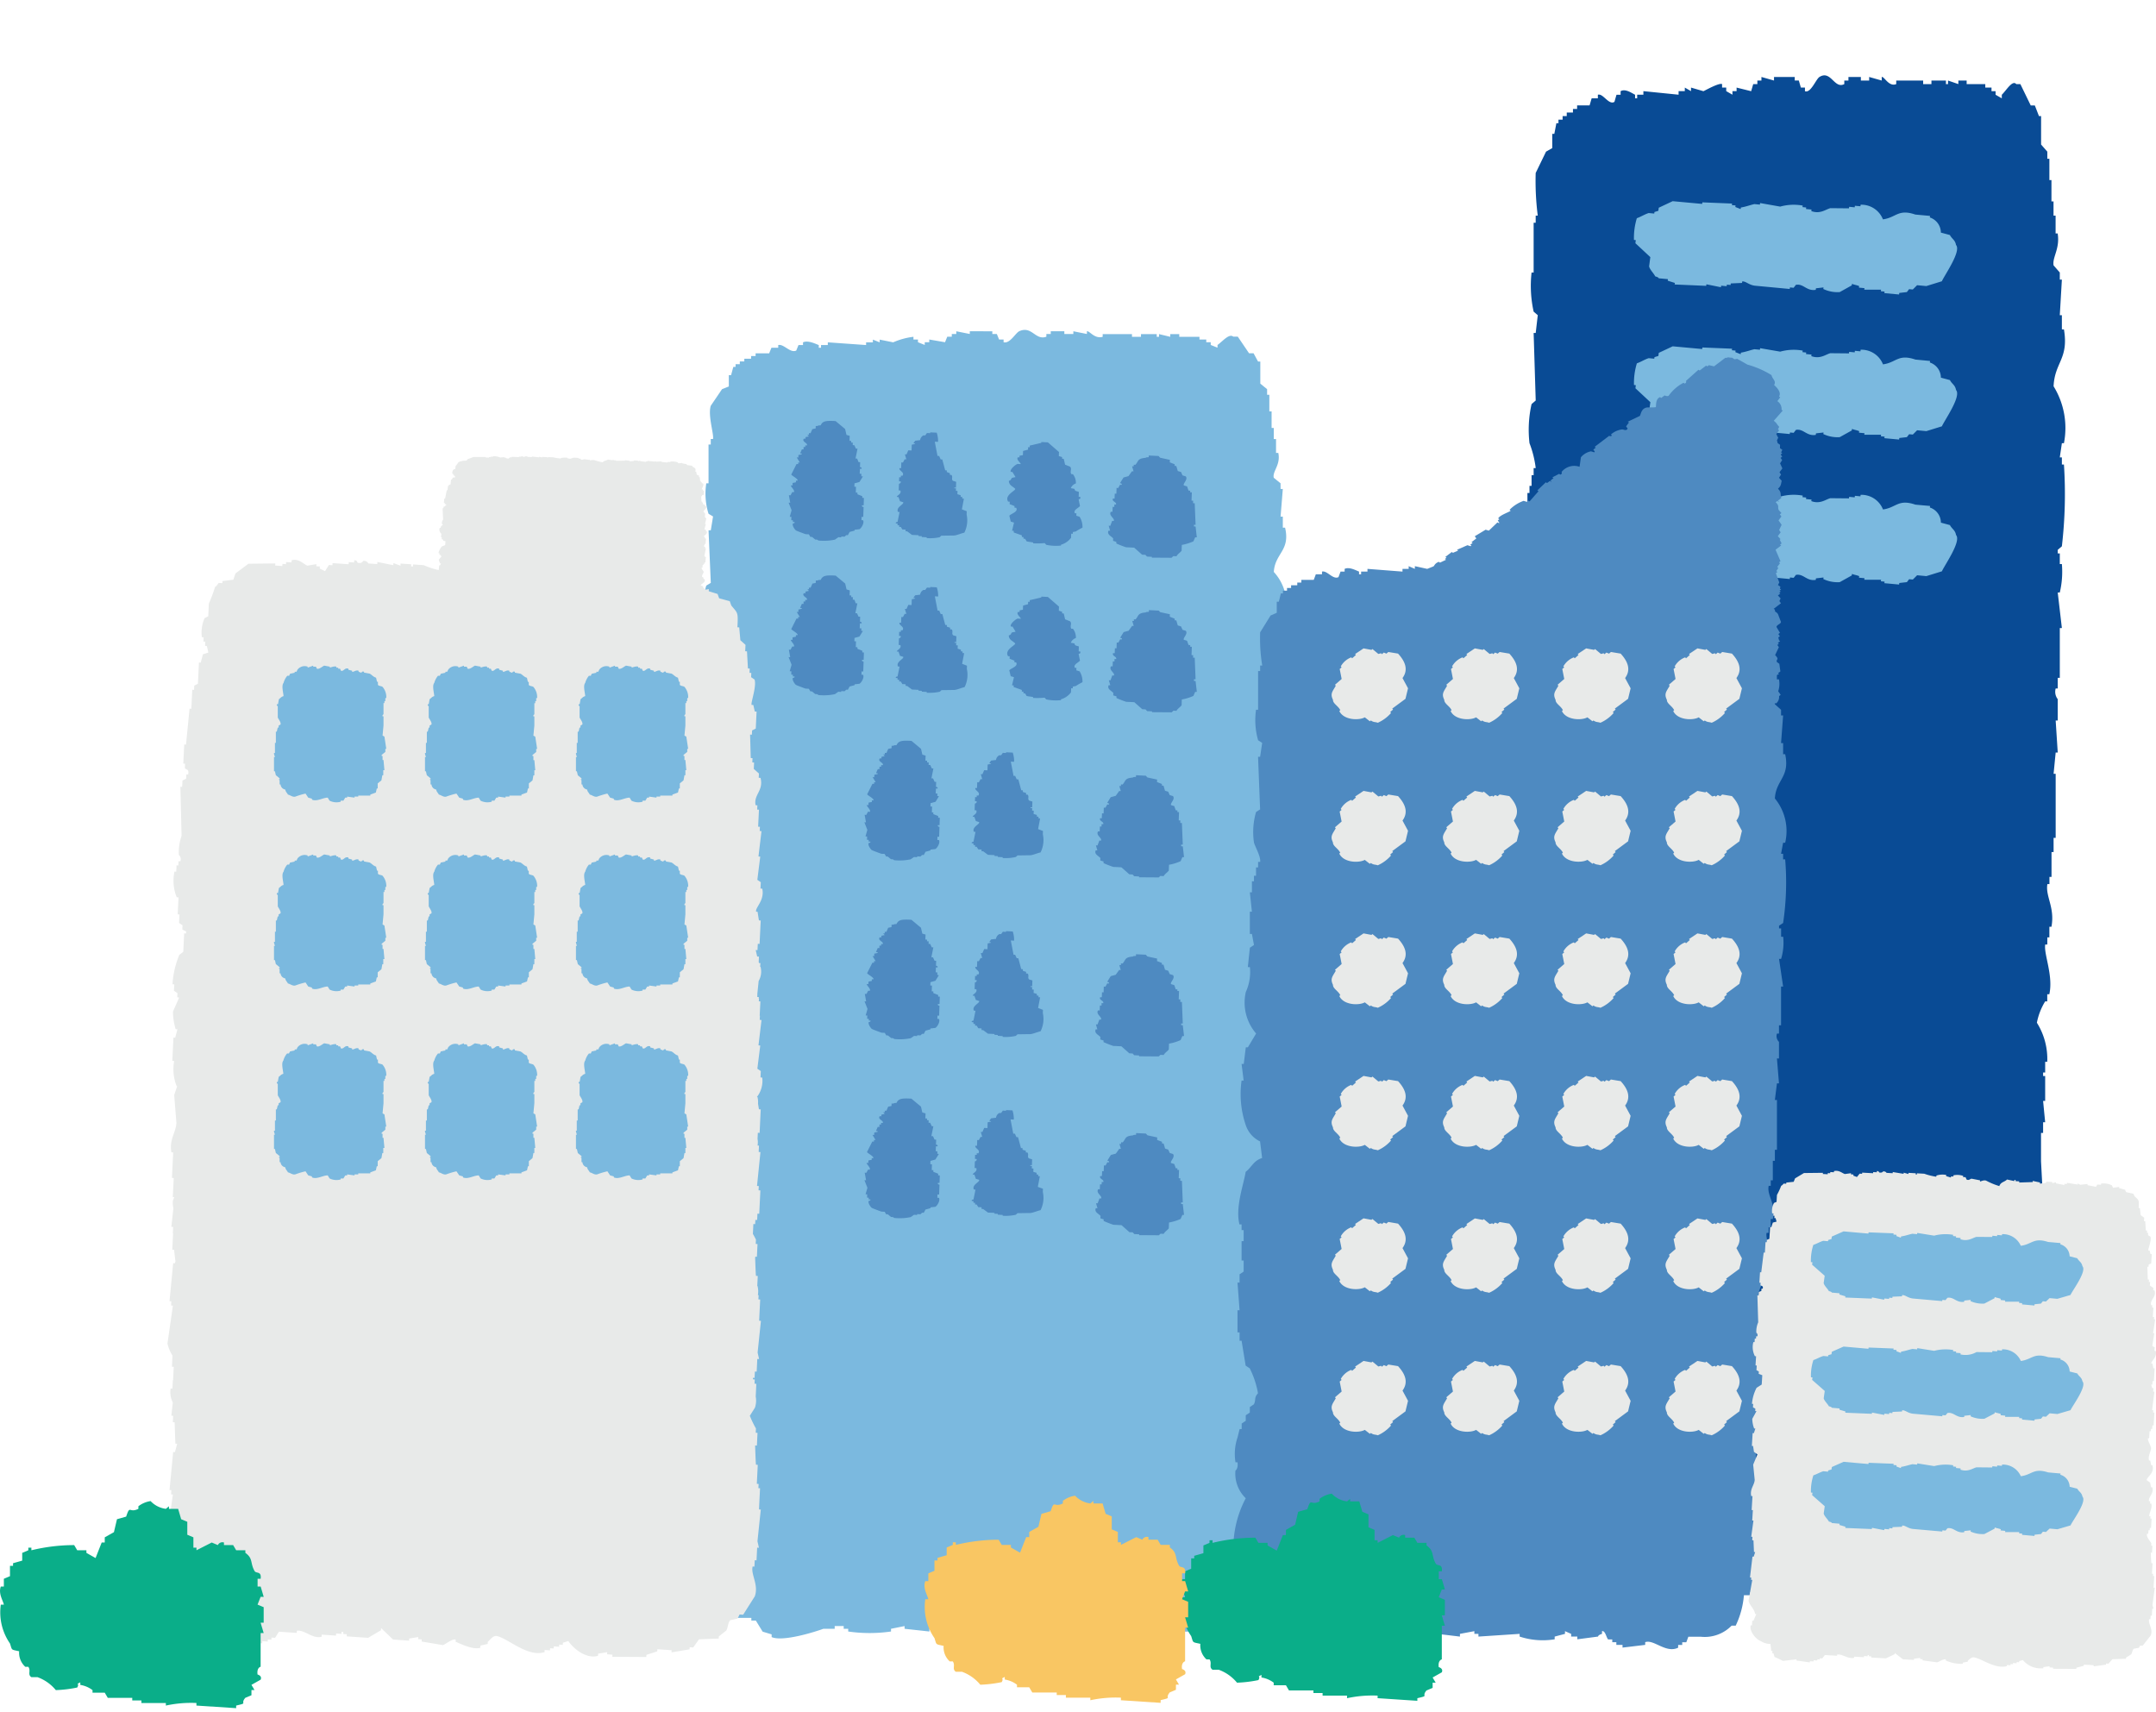 <svg xmlns="http://www.w3.org/2000/svg" xmlns:xlink="http://www.w3.org/1999/xlink" width="158.716" height="126" viewBox="0 0 158.716 126">
  <defs>
    <clipPath id="clip-path">
      <rect id="Rectangle_26009" data-name="Rectangle 26009" width="158.716" height="120.191" transform="translate(0 0)" fill="none"/>
    </clipPath>
  </defs>
  <g id="Group_56920" data-name="Group 56920" transform="translate(-81.641)">
    <g id="Group_50506" data-name="Group 50506" transform="translate(-242 -667)">
      <g id="Group_50505" data-name="Group 50505" transform="translate(323.641 672.547)">
        <g id="Group_50504" data-name="Group 50504" clip-path="url(#clip-path)">
          <path id="Path_8070" data-name="Path 8070" d="M111.831,95.906c.205.241.941.452,1.067.785l.153,1.57h.152v.524l.915,1.832h.305v.261h1.372v.262h.305l.458,1.047.61.262v.261c.763.478,3.021-.531,3.506-.785h.763v-.261h.61v.261h.305v.262a7.3,7.3,0,0,0,2.9,0v-.262l.914-.261v.261l1.678.262v-.262l1.067-.261v.261h.3v.262l3.049-.262v.262a4.348,4.348,0,0,0,2.592.262v-.262l.763-.262v-.261l.457.261v.262h.458v.262l1.524-.262c.031-.019-.021-.131.3-.262v-.261c.254-.07.322.638.458.785h.3v.261h.305v.262h.457v.262l1.677-.262v-.262c.638-.3,1.527,1.087,2.44.524v-.262h.3v-.262h.305c.05-.174.1-.349.152-.523h.915a2.47,2.47,0,0,0,2.287-1.047h.305a9.924,9.924,0,0,0,.61-2.879h.457V98c.564-.265.509-.845.915-1.309q-.076-1.44-.152-2.879h.152V91.718H150.1q.151-.785.3-1.57h-.153V87.793H150.1a9.76,9.76,0,0,1-.305-3.141l.305-.261q.076-.786.152-1.571h.153l-.153-2.878V77.848h.153v-.785h.152q-.077-.786-.152-1.571h.152V73.66h-.152V73.4h.152v-.785h.153a5.008,5.008,0,0,0-.763-2.879,4.7,4.7,0,0,1,.61-1.571h.153v-.523h.152c.309-1.377-.422-2.964-.3-3.664h.153v-.523h.152v-.785h.153c.265-1.428-.456-2.228-.3-3.141h.152V59h.153V57.173h.152V56.126h.153V51.415h-.153l.153-1.57h.152q-.076-1.179-.152-2.356h.152v-1.57a.89.89,0,0,1-.152-.785h.152v-.785h.152V40.685h.153q-.153-1.31-.305-2.617h.152a6.636,6.636,0,0,0,.153-2.094h-.153v-.785h-.152v-.262l.305-.262a33.191,33.191,0,0,0,.152-6.019h-.152v-.524h-.153l.153-1.046h.152a5.85,5.85,0,0,0-.762-4.188c.078-1.777,1.129-2.008.762-4.187h-.152V17.654h-.153l.153-2.617h-.153v-.524c-.152-.174-.3-.349-.457-.523-.111-.6.482-1.215.3-2.355h-.152V10.326h-.153V9.279h-.152V7.709h-.153V6.139h-.152V5.615l-.458-.523V3H150.1c-.1-.262-.2-.523-.305-.785h-.3q-.381-.785-.763-1.57h-.3c-.28-.327-.715.435-1.068.785V1.69l-.457-.262V1.166h-.3V.9h-.458V.643h-1.372V.381h-.61V.643l-.762-.262V.643h-.153V.381h-1.067V.643h-.61V.381h-1.982V.643c-.547.225-.88-.575-1.067-.524V.381L137.6.119V.381h-.61V.119h-.915V.381h-.305V.643c-.741.387-.979-1.055-1.829-.524-.26.162-.64,1.214-1.068,1.047V.9h-.3c-.051-.174-.1-.349-.152-.523h-.3V.119h-1.525V.381L129.67.119V.381h-.3V.643h-.305c-.05.174-.1.349-.152.523L127.841.9v.262h-.305v.262l-.458-.262V.9h-.305V.643c-.221-.111-1.222.458-1.372.523L124.486.9v.262L124.029.9v.262h-.458v.262l-2.592-.262v.262h-.457V1.69h-.153V1.428c-.233-.116-.718-.471-1.067-.262v.262H119c-.051.174-.1.349-.152.523-.421.264-.839-.655-1.22-.523V1.69h-.457l-.153.523H116.1v.262h-.305v.261h-.457V3h-.305V3.26h-.305v.262h-.153q-.075.391-.152.785h-.152V5.354l-.458.261-.762,1.571a20.259,20.259,0,0,0,.152,3.14h-.152v.524H112.9v3.663h-.152a8.8,8.8,0,0,0,.152,2.879l.305.262q-.077.654-.152,1.309H112.9l.153,4.972-.305.262a8.608,8.608,0,0,0-.153,2.879,7.594,7.594,0,0,1,.458,1.832H112.9v.523h-.152v.785h-.153v.524h-.152v1.046h-.153l.153,1.832h-.153v2.094h.153q.076.523.152,1.047l-.305.262q-.075.915-.152,1.832h.152a5.656,5.656,0,0,1-.305,2.355,5.377,5.377,0,0,0,.763,3.926l-.61,1.308h-.153q-.075.786-.152,1.571h-.152q.075.784.152,1.57h-.152a11.5,11.5,0,0,0,.3,4.187,2.532,2.532,0,0,0,1.068,1.571q.076.784.152,1.57c-.636.245-.755.844-1.22,1.308-.128,1.123-.784,3.328-.457,4.973h.153v.523h.152v1.047h-.152v1.832h.152v1.047l-.305.262v.785h-.152q.075,1.308.152,2.617h-.152V73.4h.152v.785h.153q.151,1.178.3,2.355l.305.262a9.976,9.976,0,0,1,.61,2.355c-.311.449-.126.579-.305,1.047l-.305.262v.523c-.1.088-.2.175-.305.262v.523l-.3.262v.524h-.153q-.077.392-.152.785a6.122,6.122,0,0,0-.153,2.355h.153c.069.612-.153.785-.153.785a3.746,3.746,0,0,0,.762,2.617,12.393,12.393,0,0,0-.914,4.973l.762,1.832" fill="#094b95" fill-rule="evenodd"/>
          <path id="Path_8071" data-name="Path 8071" d="M136.972,9.521l-.015.114L136.55,9.6l-.015.114-.407-.038-.015.113-1.372-.013c-.34.087-.748.455-1.4.215l.015-.114-.406-.038.015-.114-.272-.026c.005-.038.01-.076.016-.113a3.692,3.692,0,0,0-1.658.075L129.572,9.4l-.015.114-.407-.038c-.316.07-.606.189-.995.253l-.015.113-.392-.152.015-.114-.271-.025.015-.114-2.186-.089-.015.114-2.17-.2-1.025.481-.03.227-.287.089-.015.114-.407-.038c-.275.08-.593.284-.874.379a4.942,4.942,0,0,0-.212,1.6l.135.013-.03.228,1.1,1.025q-.046.342-.091.684c.073.27.335.493.452.734.273.07.252.138.256.14l.678.063-.015.114.527.165-.015.114,2.321.1.015-.114,1.07.216.015-.114.407.038c0-.038.011-.076.016-.114l.271.025.015-.114.829-.037.015-.114c.279-.013.471.255.919.317l2.577.241.015-.114.272.026c.055-.072.11-.144.166-.215.556-.112.782.478,1.462.367l.015-.113.557-.064-.015.114a2.423,2.423,0,0,0,1.206.229l.889-.494c0-.038.01-.075.016-.114.185.082.283.07.527.165l-.015.114.407.038-.015.114h1.235l-.015.114.272.025c0,.038-.01.076-.016.114l1.086.1.015-.114.557-.063.166-.215.272.025.316-.316.679.063,1.145-.354c.2-.456,1.448-2.212,1.042-2.67-.068-.377-.294-.435-.452-.734l-.663-.178a1.18,1.18,0,0,0-.813-1.114l.015-.114-1.085-.1c-1.266-.435-1.4.222-2.382.354a1.7,1.7,0,0,0-1.642-1.077" fill="#7bb9df" fill-rule="evenodd"/>
          <path id="Path_8072" data-name="Path 8072" d="M136.972,20.2l-.015.114-.407-.038-.015.114-.407-.038-.015.113-1.372-.013c-.34.087-.748.455-1.4.215l.015-.114-.406-.038.015-.114-.272-.026c.005-.038.01-.075.016-.114a3.705,3.705,0,0,0-1.658.076l-1.477-.254-.015.114-.407-.038c-.316.07-.606.189-.995.253l-.015.113-.392-.152.015-.113-.271-.026.015-.114-2.186-.089-.015.114-2.17-.2-1.025.481-.03.228-.287.088-.015.114-.407-.038c-.275.08-.593.284-.874.379a4.942,4.942,0,0,0-.212,1.595l.135.013-.03.228,1.1,1.025q-.046.342-.091.684c.073.27.335.493.452.734.273.07.252.138.256.14l.678.063-.015.114.527.165-.015.114,2.321.1.015-.114,1.07.216.015-.114.407.038c0-.038.011-.076.016-.114l.271.025.015-.114.829-.037.015-.114c.279-.013.471.255.919.317l2.577.241.015-.114.272.026c.055-.072.11-.144.166-.215.556-.112.782.478,1.462.367l.015-.113.557-.064-.015.114a2.423,2.423,0,0,0,1.206.229l.889-.494c0-.038.01-.076.016-.114.185.082.283.07.527.165l-.015.114.407.038-.015.114h1.235l-.015.114.272.025c0,.038-.01.076-.016.114l1.086.1.015-.114.557-.063.166-.215.272.025.316-.316.679.063,1.145-.354c.2-.456,1.448-2.212,1.042-2.67-.068-.377-.294-.435-.452-.734l-.663-.178a1.18,1.18,0,0,0-.813-1.114l.015-.114L141,20.92c-1.266-.435-1.4.222-2.382.354a1.7,1.7,0,0,0-1.642-1.077" fill="#7bb9df" fill-rule="evenodd"/>
          <path id="Path_8073" data-name="Path 8073" d="M136.972,30.873l-.015.114-.407-.038-.015.114-.407-.038-.015.113-1.372-.013c-.34.087-.748.455-1.4.215l.015-.114-.406-.038.015-.114-.272-.025c.005-.039.01-.076.016-.115a3.705,3.705,0,0,0-1.658.076l-1.477-.254-.015.114-.407-.038c-.316.07-.606.189-.995.253l-.015.114-.392-.153.015-.113-.271-.026.015-.114-2.186-.089-.015.114-2.17-.2-1.025.481-.03.228-.287.088-.015.114-.407-.038c-.275.08-.593.284-.874.379a4.942,4.942,0,0,0-.212,1.595l.135.013-.03.228,1.1,1.025q-.046.342-.091.684c.073.27.335.493.452.734.273.07.252.138.256.14l.678.063-.015.114.527.165-.015.114,2.321.1.015-.114,1.07.216.015-.114.407.038c0-.038.011-.076.016-.114l.271.025.015-.114.829-.037.015-.114c.279-.013.471.255.919.317l2.577.241.015-.114.272.026c.055-.072.11-.144.166-.215.556-.112.782.478,1.462.367l.015-.113.557-.064-.015.114a2.423,2.423,0,0,0,1.206.229l.889-.494c0-.038.01-.075.016-.113.185.081.283.069.527.164l-.015.114.407.038-.015.114h1.235l-.015.114.272.025c0,.038-.01.076-.016.114l1.086.1.015-.114.557-.063.166-.215.272.025.316-.316.679.063,1.145-.354c.2-.456,1.448-2.212,1.042-2.67-.068-.377-.294-.435-.452-.734l-.663-.178a1.18,1.18,0,0,0-.813-1.114l.015-.114L141,31.6c-1.266-.435-1.4.222-2.382.354a1.7,1.7,0,0,0-1.642-1.077" fill="#7bb9df" fill-rule="evenodd"/>
          <path id="Path_8074" data-name="Path 8074" d="M94.605,56.106a3.517,3.517,0,0,0-.5-2.839v-.016h.165V51.5a2.2,2.2,0,0,0,.332-1.913h-.166v-.815h-.166c.016-.19.031-.381.047-.571a3.51,3.51,0,0,0,.119-1.469h-.166v-.611h-.165v-.2l.331-.2a18.546,18.546,0,0,0,.166-4.685h-.166v-.408h-.166c.056-.271.111-.543.166-.814h.166a3.544,3.544,0,0,0-.829-3.26c.085-1.383,1.228-1.562.829-3.259h-.166v-.814h-.166q.084-1.018.166-2.037h-.166V30.03l-.5-.407c-.12-.468.524-.946.332-1.833h-.166V26.771h-.166v-.815H93.61V24.734h-.166V23.512h-.165V23.1l-.5-.408V21.068h-.166l-.331-.611h-.332q-.414-.612-.829-1.222h-.331c-.305-.255-.777.338-1.161.611v.2l-.5-.2v-.2H88.8v-.2h-.5v-.2H86.812v-.2h-.663v.2l-.829-.2v.2h-.166v-.2h-1.16v.2h-.663v-.2H81.175v.2c-.6.175-.957-.448-1.16-.408v.2l-1-.2v.2h-.663v-.2h-1v.2H77.03v.2c-.806.3-1.065-.821-1.989-.408-.282.126-.695.945-1.161.815v-.2h-.332l-.165-.407h-.332v-.2H71.393v.2l-.995-.2v.2h-.331v.2h-.332c-.055.135-.11.271-.166.407l-1.16-.2v.2h-.332v.2l-.5-.2v-.2h-.332v-.2a5.224,5.224,0,0,0-1.492.407l-.995-.2v.2l-.5-.2v.2h-.5v.2l-2.818-.2v.2h-.5v.2h-.165v-.2c-.254-.091-.782-.367-1.161-.2v.2h-.332c-.055.135-.11.271-.166.407-.457.206-.912-.51-1.326-.407v.2h-.5c-.056.136-.111.272-.166.408h-1v.2h-.331v.2h-.5v.2h-.332v.2H54.15v.2h-.166q-.083.306-.166.611h-.165V22.9l-.5.2q-.414.61-.829,1.222c-.224.715.238,2.072.166,2.444h-.166v.408H52.16V30.03h-.166a4.968,4.968,0,0,0,.166,2.241l.332.2c-.055.339-.111.679-.166,1.018H52.16q.084,1.935.166,3.87l-.332.2a4.86,4.86,0,0,0-.165,2.241c.053.206.335.678.452,1.064a2.359,2.359,0,0,0-.013.361H52.16v.408h-.166v.611h-.165v.407h-.166v.815H51.5q.082.713.166,1.426H51.5v1.63h.166c.055.271.111.543.166.814l-.332.2q-.083.712-.166,1.426H51.5a3.278,3.278,0,0,1-.331,1.833,3.274,3.274,0,0,0,.828,3.055c-.22.34-.442.68-.663,1.019h-.165q-.084.61-.166,1.222h-.166q.083.612.166,1.222h-.166a6.514,6.514,0,0,0,.332,3.259,3.266,3.266,0,0,0,.362.614H51.5v1.63h.166l.126.618a4.992,4.992,0,0,1-.623.6c-.14.874-.854,2.59-.5,3.87h.166v.408H51v.815h-.166v1.425H51v.815l-.332.2v.611H50.5q.084,1.019.166,2.037H50.5v1.63h.166v.61h.166q.165.918.332,1.834l.331.2a6.932,6.932,0,0,1,.467,1.082c-.286.222-.459.511-.8.755a18.857,18.857,0,0,0-.589,2.979L50.5,83.6a3.47,3.47,0,0,0-.165,1.833H50.5c.076.477-.165.611-.165.611a2.411,2.411,0,0,0,.515,1.723l-.184.113v.611H50.5l.075.912a6.339,6.339,0,0,0-.406,2.548q.373.644.748,1.287.123.683.247,1.364l.331.2a6.108,6.108,0,0,1,.663,1.833c-.338.349-.137.45-.331.815l-.332.2v.407l-.331.2v.407l-.332.2v.407h-.166q-.083.306-.166.611a3.474,3.474,0,0,0-.165,1.834H50.5c.076.476-.165.61-.165.61a2.4,2.4,0,0,0,.829,2.037,7.311,7.311,0,0,0-.995,3.871L51,109.678c.223.187,1.024.352,1.16.611q.084.61.166,1.222h.166v.407l.995,1.426h.331v.2h1.493v.2h.331l.5.815.663.2v.2c.83.372,3.286-.414,3.813-.611h.829v-.2h.663v.2h.332v.2a11.03,11.03,0,0,0,3.15,0v-.2l1-.2v.2l1.824.2v-.2l1.16-.2v.2H69.9v.2l3.316-.2v.2a6.486,6.486,0,0,0,2.818.2v-.2l.829-.2v-.2l.5.2v.2h.5v.2l1.658-.2c.033-.015-.023-.1.332-.2v-.2c.276-.054.35.5.5.611h.332v.2h.331v.2h.5v.2l1.824-.2v-.2c.693-.232,1.66.845,2.652.407v-.2h.332v-.2h.332l.165-.408h1a3.18,3.18,0,0,0,2.487-.815h.332a5.923,5.923,0,0,0,.663-2.24h.5v-.2c.614-.206.553-.657.995-1.018q-.083-1.121-.166-2.241h.166v-1.63h-.166q.167-.61.332-1.222h-.166v-1.833h-.166a5.563,5.563,0,0,1-.331-2.444l.331-.2q.084-.61.166-1.222h.166q-.083-1.12-.166-2.241V95.623h.166v-.611h.166q-.083-.612-.166-1.223h.166V92.363h-.166v-.2h.166v-.611h.166a3.04,3.04,0,0,0-.539-1.888l.207-.763h-.166v-.344c.1-.146.215-.285.332-.468h.166v-.407h.165c.336-1.073-.459-2.308-.331-2.852h.166v-.408h.165v-.611h.166c.289-1.111-.5-1.734-.331-2.444h.165v-.407h.166V79.531h.166v-.815h.166V75.049h-.166q.083-.611.166-1.222h.166q-.084-.917-.166-1.833h.166V70.772a.565.565,0,0,1-.166-.611h.166V69.55h.165V66.7h.166q-.165-1.019-.331-2.037h.165a3.743,3.743,0,0,0,.166-1.629h-.166V62.42h-.165v-.2l.331-.2a18.546,18.546,0,0,0,.166-4.685h-.166v-.407h-.166c.056-.272.111-.543.166-.815Z" fill="#7bb9df" fill-rule="evenodd"/>
          <path id="Path_8075" data-name="Path 8075" d="M91.554,110.052c.2.188.936.352,1.062.611q.075.61.151,1.222h.152v.408l.91,1.425h.3v.2H95.5v.2h.3q.228.407.455.815l.607.2v.2c.759.372,3.006-.413,3.488-.611h.759v-.2h.606v.2h.3v.2a9.273,9.273,0,0,0,2.882,0v-.2l.91-.2v.2l1.668.2v-.2l1.062-.2v.2h.3v.2l3.033-.2v.2a5.441,5.441,0,0,0,2.579.2v-.2l.758-.2v-.2l.455.2v.2h.455v.2l1.516-.2c.031-.015-.021-.1.3-.2v-.2c.252-.054.32.5.455.611h.3v.2h.3v.2h.455v.2l1.669-.2v-.2c.634-.232,1.518.846,2.426.407v-.2h.3v-.2h.3c.05-.136.1-.272.151-.407h.91a2.765,2.765,0,0,0,2.275-.815h.3a6.361,6.361,0,0,0,.606-2.241h.455v-.2c.561-.205.506-.657.91-1.018q-.075-1.121-.151-2.241h.151v-1.629h-.151l.3-1.222h-.152v-1.834h-.151a6.043,6.043,0,0,1-.3-2.444l.3-.2q.075-.61.151-1.222h.152q-.076-1.12-.152-2.24V96h.152v-.611h.152q-.077-.611-.152-1.222h.152V92.738h-.152v-.2h.152v-.611h.151a3.292,3.292,0,0,0-.758-2.24,3.24,3.24,0,0,1,.607-1.223h.151v-.407h.152c.307-1.072-.42-2.307-.3-2.852h.151v-.407h.152v-.611h.152c.263-1.111-.453-1.734-.3-2.444h.152v-.408h.152V79.9h.151V79.09h.152V75.424h-.152q.076-.611.152-1.222h.151q-.075-.917-.151-1.833h.151V71.146a.594.594,0,0,1-.151-.611h.151v-.611h.152V67.073h.152q-.151-1.02-.3-2.037h.152a4.08,4.08,0,0,0,.152-1.63h-.152v-.611h-.152v-.2l.3-.2a20.264,20.264,0,0,0,.151-4.685h-.151v-.408h-.152c.051-.271.1-.543.152-.815h.151a3.768,3.768,0,0,0-.758-3.259c.078-1.383,1.123-1.562.758-3.259h-.151v-.815h-.152q.077-1.019.152-2.036h-.152V46.7l-.455-.407c-.11-.469.48-.946.3-1.834h-.151V43.444h-.152v-.815h-.151V41.407h-.152V40.185h-.152v-.408l-.455-.407V37.741h-.151q-.153-.306-.3-.612h-.3q-.38-.611-.758-1.222h-.3c-.278-.254-.71.339-1.061.611v.2l-.455-.2v-.2h-.3v-.2h-.455v-.2h-1.365v-.2h-.606v.2l-.758-.2v.2H122.8v-.2h-1.062v.2h-.606v-.2h-1.972v.2c-.545.176-.875-.447-1.062-.407v.2l-.91-.2v.2h-.606v-.2h-.91v.2h-.3v.2c-.738.3-.975-.82-1.82-.407-.258.126-.636.945-1.062.815v-.2h-.3c-.051-.136-.1-.272-.152-.407h-.3v-.2h-1.517v.2l-.91-.2v.2H109v.2h-.3c-.051.136-.1.272-.152.408l-1.062-.2v.2h-.3v.2l-.455-.2v-.2h-.3v-.2c-.22-.086-1.216.357-1.365.408l-.91-.2v.2l-.455-.2v.2h-.455v.2l-2.578-.2v.2H100.2v.2h-.152v-.2c-.232-.09-.715-.366-1.062-.2v.2h-.3l-.152.408c-.418.205-.834-.51-1.213-.408v.2h-.455c-.051.136-.1.272-.152.407H95.8v.2h-.3v.2h-.455v.2h-.3v.2h-.3v.2h-.152l-.152.611h-.151v.815l-.455.2L92.767,41a12.468,12.468,0,0,0,.152,2.444h-.152v.407h-.151V46.7h-.152a5.387,5.387,0,0,0,.152,2.241l.3.2c-.051.34-.1.679-.152,1.019h-.151q.075,1.935.151,3.87l-.3.2a5.286,5.286,0,0,0-.152,2.24c.067.28.517,1.046.455,1.426h-.151v.408h-.152v.611h-.152v.407h-.151v.815h-.152q.075.713.152,1.426h-.152V63.2h.152c.05.272.1.543.151.815l-.3.2q-.077.712-.152,1.426h.152a3.539,3.539,0,0,1-.3,1.833,3.476,3.476,0,0,0,.758,3.055l-.607,1.019h-.151q-.077.61-.152,1.222H91.4q.077.61.152,1.222H91.4a7.088,7.088,0,0,0,.3,3.259,2.042,2.042,0,0,0,1.061,1.222q.077.612.152,1.223c-.633.19-.751.656-1.213,1.018-.128.873-.781,2.59-.455,3.87H91.4V85h.152v.814H91.4v1.426h.152v.815l-.3.2v.611H91.1q.077,1.019.152,2.037H91.1v1.629h.152v.611H91.4q.151.917.3,1.834l.3.2a6.526,6.526,0,0,1,.607,1.834c-.31.348-.126.45-.3.814l-.3.2v.407l-.3.2v.407l-.3.2v.408h-.151c-.051.2-.1.407-.152.611a3.776,3.776,0,0,0-.152,1.833H91.1c.069.476-.152.611-.152.611a2.512,2.512,0,0,0,.759,2.037,7.84,7.84,0,0,0-.91,3.87l.758,1.426" fill="#4e8ac1" fill-rule="evenodd"/>
          <path id="Path_8076" data-name="Path 8076" d="M61.69,33.995l.241.012,0-.061.241.012.125-.116.12.006.129-.238.366-.1c0-.02,0-.04,0-.061l.363-.043c.14-.087.362-.447.265-.658l-.12-.006c0-.081.005-.162.008-.243l.121.006c.008-.244.017-.487.026-.731,0,0-.159-.007-.116-.127l.12.005c.006-.182.013-.365.019-.547l-.12-.006c0-.041,0-.082,0-.122l-.357-.14c0-.04,0-.081,0-.121l-.121-.006.015-.426-.12-.006.009-.244.365-.1q.129-.207.256-.414l-.12-.006.006-.183-.12-.006c0-.121.009-.243.013-.365l.12.006c.043-.124-.116-.128-.116-.128.005-.121.009-.243.013-.365l-.12-.006L63.1,28.21l-.12-.006c.049-.242.1-.483.146-.725l-.12-.006-.112-.249-.12-.006.006-.183-.12-.006c0-.04,0-.081,0-.121l-.12-.006c0-.122.008-.244.013-.366l-.239-.072-.1-.432-.7-.584c-.755-.048-.962.014-1.1.312-.242.025-.1-.013-.243.049l-.12,0c0,.06,0,.121-.007.182l-.243.049-.131.3-.121-.006c0,.04,0,.081,0,.122l-.12-.006.116.127-.243.049c0,.041,0,.082-.005.122l-.12-.006c-.18.238.32.316.224.5l-.121-.006c0,.041,0,.081,0,.122l-.121-.006-.006.183-.121-.006c-.043.1-.087.2-.131.3l.121.006,0,.061-.243.049-.006.183-.12-.006.227.377-.12-.006c0,.041,0,.081,0,.122l-.121-.006-.389.774c.052.095.528.327.466.449l-.12,0c0,.04,0,.081-.005.121l-.242.049c0,.061,0,.122-.007.183l-.12-.006c-.033.087.315.363.223.5l-.12-.006-.129.238-.121-.006q.051.276.1.554l-.12-.006c.074.186.147.373.221.559l-.138.481.121.006-.009.244.12.006c0,.04,0,.081,0,.122l.121.005c.047.1-.12.1-.125.116-.059.135.126.421.223.5.046.037.617.244.714.279l.241.012.114.189.12,0,.235.195.12.006c.141.054.012,0,.118.067a3.937,3.937,0,0,0,1.209-.063l.247-.171" fill="#4e8ac1" fill-rule="evenodd"/>
          <path id="Path_8077" data-name="Path 8077" d="M68.479,26.278c0,.02,0,.041,0,.061l-.241-.012-.128.177-.119-.006a.445.445,0,0,0-.255.353l-.364.044-.126.176c.095.076.124-.019.119.067l-.244.049-.015.426-.24-.012c-.044.1-.089.2-.132.3l-.12-.006c.035.124.072.247.107.371l-.12-.006c-.043.08-.087.159-.13.238l-.119-.006c-.006.142-.01.284-.016.426l-.12-.006c-.063.194.409.3.221.56l-.121-.006,0,.122-.122-.006c0,.1-.006.2-.011.3l.121.006c.05.136-.125.175-.126.177-.006.162-.013.325-.017.487l.119.006c.117.251-.282.377-.257.475l.119.006c.037.1.074.207.11.31l.239.073c.08.155-.552.358-.387.713l.12.006c-.048.241-.1.483-.146.724-.008.016-.173.01-.125.116l.12.006c0,.041,0,.081,0,.122l.121.006c0,.04,0,.081,0,.122l.119,0,.114.189.242.012c0,.04,0,.081-.006.122l.121.006.352.261.482.023c0,.021,0,.041,0,.061l.24.012c0,.02,0,.041,0,.061l.361.018c0,.02,0,.04,0,.06A3.374,3.374,0,0,0,69.169,34l.125-.116.965-.013c.229-.034.5-.159.732-.209a2.015,2.015,0,0,0,.168-1.333c0-.081.005-.162.008-.244-.118-.046-.239-.092-.357-.139.049-.262.1-.524.149-.786l-.12-.005,0-.122-.119-.006c0-.041,0-.081,0-.122l-.239-.073.008-.243-.119-.006.005-.183-.12,0c0-.021,0-.041,0-.061l.119.006.015-.427-.238-.072c-.14-.137.018-.263-.105-.432l-.12-.006,0-.122L69.7,29.2c0-.04,0-.081,0-.121l-.119-.006-.214-.8-.119-.006c-.038-.083-.076-.166-.112-.249l-.121-.006-.2-1.047.242.012a1.981,1.981,0,0,0-.1-.675l-.482-.024" fill="#4e8ac1" fill-rule="evenodd"/>
          <path id="Path_8078" data-name="Path 8078" d="M78.953,33.622l.243-.049a4.933,4.933,0,0,1,.492-.281,1.413,1.413,0,0,0-.212-.8l-.239-.073c0-.061,0-.122.007-.182l-.121-.006c-.128-.252.291-.387.381-.531-.034-.164-.069-.328-.1-.492,0-.012.158-.015.125-.116,0-.021,0-.041,0-.061l-.121-.006c.005-.122.009-.244.013-.365l-.238-.073c-.2-.166.13-.114-.355-.2a.617.617,0,0,1,.374-.348,1.032,1.032,0,0,0-.217-.681l-.12-.006c-.126-.211.08-.393-.1-.554l-.357-.14-.1-.432-.121-.006c0-.04,0-.081,0-.121l-.239-.073c0-.1.007-.2.011-.3l-.819-.711-.482-.024c0,.02,0,.041,0,.061l-.852.2c0,.041,0,.081,0,.122l-.12-.006c0,.061-.005.122-.007.182l-.365.1c0,.1-.008.2-.011.305L75.052,28c0,.041,0,.081-.005.122l-.12-.006c-.124.168.163.356.223.5l-.24-.012c-.136.031-.6.411-.5.585l.121.006.228.377-.243.049c-.145.115-.008.135-.25.232.021.328.241.362.462.571.109.136-.815.445-.516.951l.12.006-.006.182.357.14c0,.04,0,.081,0,.122l.121.005c.19.3-.4.439-.5.586l.105.432.238.072q-.071.3-.142.6l.121.006c0,.041,0,.081,0,.122l.6.212c0,.041,0,.081,0,.122l.12.006c0,.04,0,.081,0,.121l.12.006.114.189c.171.045.266.034.48.084l0,.061a5.984,5.984,0,0,0,.845-.019l.117.127a3.372,3.372,0,0,0,1.083.054c0-.021,0-.041,0-.061a1.4,1.4,0,0,0,.742-.513c0-.1.008-.2.011-.3l.121.006c0-.041,0-.081,0-.122" fill="#4e8ac1" fill-rule="evenodd"/>
          <path id="Path_8079" data-name="Path 8079" d="M86.368,35.388l.241.012c.083-.166.285-.278.376-.409L87,34.565a3.689,3.689,0,0,0,.853-.263c.044-.1.088-.2.131-.3l.121.006c-.03-.266-.061-.532-.091-.8l-.121-.006c0-.02,0-.04,0-.061s0-.04,0-.06l.122.005q-.033-.793-.065-1.588l-.121-.006c0-.061.006-.122.007-.183l-.12-.006.022-.609-.121,0c0-.041,0-.082,0-.122l-.12-.006c-.038-.1-.073-.207-.11-.31l-.239-.073c-.079-.138.327-.435.144-.664l-.238-.073c-.038-.083-.075-.166-.112-.249-.08-.024-.16-.048-.238-.073-.037-.123-.072-.247-.109-.371l-.12-.006c0-.04,0-.081,0-.121l-.357-.14c0-.061,0-.122.006-.183l-.717-.157-.118-.128-.722-.035c0,.041,0,.081,0,.122-.241.025-.1-.014-.242.049-.612.052-.5.251-.743.512l-.121-.006c0,.041,0,.082,0,.122l-.119-.006c.034.124.071.248.106.371l-.121,0-.253.353-.365.1q-.127.207-.257.414c.008.017.186.027.117.128l-.121-.006-.128.238-.122-.006-.015.426-.119-.006c-.006.122-.009.244-.013.365l-.121,0c-.106.217.3.253.225.438l-.12-.006c0,.06,0,.121-.006.182l-.121-.006c0,.122-.008.244-.013.366l-.12-.006c-.181.294.308.474.216.681l-.119-.006c-.046.12-.09.24-.135.36l-.12-.006c.037.123.073.247.107.371l-.12-.006c-.133.286.213.409.342.566,0,.061,0,.121-.006.182l.239.073c0,.041,0,.081,0,.122a7.425,7.425,0,0,0,.714.279l.6.029.585.517.242.012c.038.042.076.085.116.127l.361.018c0,.02,0,.041,0,.061l1.446.01.125-.116" fill="#4e8ac1" fill-rule="evenodd"/>
          <path id="Path_8080" data-name="Path 8080" d="M61.69,45.372l.241.012,0-.061.241.012.125-.116.12.006.129-.238.366-.1c0-.02,0-.04,0-.061l.363-.043c.14-.087.362-.447.265-.658l-.12-.006c0-.081.005-.162.008-.243l.121.006c.008-.244.017-.487.026-.731,0,0-.159-.007-.116-.127l.12.005c.006-.182.013-.365.019-.547l-.12-.006c0-.041,0-.082,0-.122l-.357-.14c0-.04,0-.081,0-.121l-.121-.006.015-.426-.12-.006.009-.244.365-.1q.129-.207.256-.414l-.12-.006.006-.183-.12-.006c0-.121.009-.243.013-.365l.12.006c.043-.124-.116-.128-.116-.128.005-.121.009-.243.013-.365l-.12-.006-.112-.249-.12-.006c.049-.242.1-.483.146-.725l-.12-.006L62.9,38.6l-.12-.006.006-.183-.12-.006c0-.04,0-.081,0-.121l-.12-.006c0-.122.008-.244.013-.366l-.239-.072-.1-.432-.7-.584c-.755-.048-.962.014-1.1.312-.242.025-.1-.013-.243.049l-.12-.005c0,.06,0,.121-.007.182l-.243.049-.131.3-.121-.006c0,.04,0,.081,0,.122l-.12-.006.116.127L59.3,38c0,.041,0,.082-.005.122l-.12-.006c-.18.238.32.316.224.5l-.121-.006c0,.041,0,.081,0,.122l-.121-.006-.006.183-.121-.006c-.043.1-.087.2-.131.3l.121.006,0,.061-.243.049-.006.183-.12-.006.227.377-.12-.006c0,.041,0,.081,0,.122l-.121-.006-.389.774c.052.1.528.327.466.449l-.12-.005c0,.04,0,.081-.005.121l-.242.049c0,.061,0,.122-.007.183l-.12-.006c-.033.087.315.363.223.5l-.12-.006-.129.238-.121-.006q.051.276.1.554l-.12-.006c.074.186.147.373.221.559l-.138.482.121.005-.009.244.12.006c0,.04,0,.081,0,.122l.121.006c.047.1-.12.1-.125.115-.059.135.126.422.223.5.046.037.617.245.714.279l.241.012.114.189.12.005.235.195.12.006c.141.054.012-.005.118.067a3.937,3.937,0,0,0,1.209-.063l.247-.171" fill="#4e8ac1" fill-rule="evenodd"/>
          <path id="Path_8081" data-name="Path 8081" d="M68.479,37.655c0,.02,0,.041,0,.061l-.241-.012-.128.177-.119-.006a.445.445,0,0,0-.255.353l-.364.044-.126.176c.095.076.124-.019.119.067l-.244.049-.015.426-.24-.012c-.044.1-.089.2-.132.3l-.12-.006c.035.124.072.247.107.371l-.12-.006c-.043.08-.087.159-.13.238l-.119-.006c-.006.142-.01.284-.016.426l-.12-.006c-.063.194.409.3.221.56l-.121-.006,0,.122-.122-.006c0,.1-.006.2-.011.3l.121.006c.05.136-.125.175-.126.177-.006.162-.013.325-.017.487l.119.006c.117.251-.282.377-.257.475l.119.006c.037.1.074.207.11.31l.239.073c.08.155-.552.358-.387.713l.12.006c-.048.241-.1.483-.146.724-.008.016-.173.01-.125.116l.12.006c0,.041,0,.081,0,.122l.121.006c0,.04,0,.081,0,.122l.119.005.114.189.242.012c0,.04,0,.081-.006.122l.121.006.352.261.482.023c0,.021,0,.041,0,.061l.24.012c0,.02,0,.041,0,.061l.361.018c0,.02,0,.04,0,.06a3.374,3.374,0,0,0,.968-.074l.125-.116.965-.013c.229-.034.5-.159.732-.209a2.015,2.015,0,0,0,.168-1.333c0-.081.005-.162.008-.244-.118-.046-.239-.092-.357-.139.049-.262.1-.524.149-.785l-.12-.006,0-.122-.119-.006c0-.041,0-.081,0-.122l-.239-.073.008-.243-.119-.006.005-.183-.12,0c0-.021,0-.041,0-.061l.119.006.015-.427-.238-.072c-.14-.137.018-.263-.105-.432l-.12-.006,0-.122-.238-.073c0-.04,0-.081,0-.121l-.119-.006-.214-.8-.119-.006c-.038-.083-.076-.166-.112-.249l-.121-.006-.2-1.047.242.012a1.984,1.984,0,0,0-.1-.675l-.482-.024" fill="#4e8ac1" fill-rule="evenodd"/>
          <path id="Path_8082" data-name="Path 8082" d="M78.953,45l.243-.049a4.933,4.933,0,0,1,.492-.281,1.411,1.411,0,0,0-.212-.8l-.239-.073c0-.061,0-.122.007-.182l-.121-.006c-.128-.252.291-.387.381-.531-.034-.164-.069-.328-.1-.493,0-.011.158-.014.125-.115,0-.021,0-.041,0-.061l-.121-.006c.005-.122.009-.244.013-.365l-.238-.073c-.2-.166.13-.114-.355-.2a.617.617,0,0,1,.374-.348,1.036,1.036,0,0,0-.217-.682l-.12,0c-.126-.211.08-.393-.1-.554l-.357-.14-.1-.432-.121-.006c0-.04,0-.081,0-.121l-.239-.073c0-.1.007-.2.011-.305l-.819-.711-.482-.023c0,.02,0,.04,0,.061l-.852.2c0,.04,0,.081,0,.122l-.12-.006c0,.061-.005.122-.007.182l-.365.1c0,.1-.008.2-.011.305l-.243.049c0,.04,0,.081-.005.122l-.12-.006c-.124.168.163.356.223.5l-.24-.012c-.136.031-.6.411-.5.585l.121.006.228.377L74.512,41c-.145.115-.008.135-.25.232.021.328.241.362.462.571.109.136-.815.445-.516.951l.12.006-.006.182.357.14c0,.04,0,.081,0,.121l.121.006c.19.3-.4.439-.5.586l.105.432.238.072q-.071.3-.142.6l.121.006c0,.041,0,.081,0,.122l.6.212c0,.041,0,.081,0,.122l.12.006c0,.04,0,.081,0,.121l.12.006.114.189c.171.045.266.034.48.084l0,.061a5.984,5.984,0,0,0,.845-.019l.117.127a3.372,3.372,0,0,0,1.083.054c0-.021,0-.041,0-.061a1.4,1.4,0,0,0,.742-.513c0-.1.008-.2.011-.3l.121.006c0-.041,0-.081,0-.122" fill="#4e8ac1" fill-rule="evenodd"/>
          <path id="Path_8083" data-name="Path 8083" d="M86.368,46.765l.241.012c.083-.166.285-.278.376-.409L87,45.942a3.69,3.69,0,0,0,.853-.263c.044-.1.088-.2.131-.3l.121.005c-.03-.265-.061-.531-.091-.8l-.121-.006c0-.02,0-.04,0-.061s0-.04,0-.06l.122,0q-.033-.793-.065-1.588l-.121-.006c0-.061.006-.122.007-.183l-.12-.006.022-.609-.121-.005c0-.041,0-.082,0-.122l-.12-.006c-.038-.1-.073-.207-.11-.31l-.239-.073c-.079-.138.327-.435.144-.664l-.238-.073c-.038-.083-.075-.166-.112-.249-.08-.024-.16-.048-.238-.073-.037-.123-.072-.247-.109-.371l-.12-.006c0-.04,0-.081,0-.122l-.357-.139c0-.061,0-.122.006-.183l-.717-.157L85.3,39.4l-.722-.036c0,.041,0,.081,0,.122-.241.025-.1-.014-.242.049-.612.052-.5.251-.743.512l-.121-.006c0,.041,0,.082,0,.122l-.119-.006c.034.124.071.248.106.371l-.121,0-.253.353-.365.1q-.127.207-.257.414c.008.017.186.027.117.128l-.121-.006-.128.238-.122-.006-.015.426-.119-.006c-.006.122-.009.244-.013.365l-.121-.005c-.106.217.3.253.225.438l-.12-.006c0,.06,0,.121-.006.182l-.121-.006c0,.122-.008.244-.013.366l-.12-.006c-.181.294.308.474.216.681l-.119-.006c-.046.12-.09.24-.135.36l-.12-.006c.037.123.073.247.107.371l-.12-.006c-.133.286.213.409.342.566,0,.061,0,.121-.006.182l.239.073c0,.041,0,.081,0,.122a7.423,7.423,0,0,0,.714.279l.6.029.585.517.242.012c.038.042.076.085.116.127l.361.018c0,.02,0,.041,0,.061l1.446.01.125-.116" fill="#4e8ac1" fill-rule="evenodd"/>
          <path id="Path_8084" data-name="Path 8084" d="M67.276,57.539l.241.012c0-.02,0-.041,0-.061l.241.012.125-.116.12.006.129-.238.366-.1c0-.02,0-.04,0-.061l.363-.043c.14-.087.362-.447.265-.658l-.12-.006c0-.081,0-.162.008-.243l.121.006c.008-.244.017-.487.026-.731,0,0-.159-.007-.116-.127l.12.005c.006-.182.013-.365.019-.547l-.12-.006c0-.041,0-.082,0-.122l-.357-.14c0-.04,0-.081.005-.121L68.6,54.25l.015-.426-.12-.006.009-.244.365-.1q.129-.207.256-.414L69,53.05l.006-.183-.12-.006c0-.121.009-.243.013-.365l.12.006c.043-.124-.116-.128-.116-.128.005-.121.009-.243.013-.365L68.8,52l-.112-.249-.12-.006c.049-.242.1-.483.146-.725l-.12-.006-.112-.249-.12-.006.006-.183-.12-.006c0-.04,0-.081,0-.121l-.12-.006c0-.122.008-.244.013-.366l-.239-.072-.1-.432-.7-.584c-.755-.048-.962.014-1.1.312-.242.025-.1-.013-.243.049l-.12-.005c0,.06,0,.121-.007.182l-.243.049-.131.3-.121-.006c0,.04,0,.081,0,.122l-.12-.006.116.127-.243.049c0,.041,0,.082-.005.122l-.12-.006c-.18.238.32.316.224.5l-.121-.006c0,.041,0,.081,0,.122l-.121-.006-.006.183-.121-.006c-.043.1-.087.2-.131.3l.121.006,0,.061-.243.049-.006.183-.12-.006.227.377-.12-.006c0,.041,0,.081,0,.122l-.121-.006-.389.774c.052.1.528.327.466.449l-.12-.005c0,.04,0,.081,0,.121l-.242.049c0,.061-.005.122-.007.183l-.12-.006c-.033.087.315.363.223.5L63.9,54.2l-.129.238-.121-.006q.051.276.1.554l-.12-.006c.073.186.147.373.221.559l-.138.482.121.005-.009.244.12.006c0,.04,0,.081,0,.122l.121.006c.047.1-.12.1-.125.115-.059.135.126.422.223.5.046.037.617.245.714.279l.241.012.114.189.12.005.235.195.12.006c.141.054.012-.005.118.067a3.937,3.937,0,0,0,1.209-.063l.247-.171" fill="#4e8ac1" fill-rule="evenodd"/>
          <path id="Path_8085" data-name="Path 8085" d="M74.065,49.822c0,.02,0,.041,0,.061l-.241-.012-.127.177-.12-.006a.446.446,0,0,0-.254.353l-.364.044-.127.176c.1.076.124-.019.119.067l-.243.049-.015.426-.241-.012c-.044.1-.088.2-.131.3l-.121-.006.108.371-.121-.006-.129.238-.12-.006c0,.142-.01.284-.016.426l-.12-.006c-.062.194.41.3.221.56l-.12-.006c0,.041,0,.081,0,.122l-.121-.006c0,.1-.007.2-.011.3l.121.006c.049.136-.126.175-.127.177-.006.162-.012.325-.017.487l.12.006c.116.251-.282.377-.258.475l.12.006c.037.1.073.207.11.31l.238.073c.081.155-.552.358-.387.713l.121.006-.147.724c-.007.016-.172.01-.125.116l.121.006c0,.041,0,.081,0,.122l.12.006c0,.04,0,.081,0,.122l.12.005.114.189.241.012c0,.04,0,.081,0,.122l.121.006.352.261.482.023c0,.021,0,.041,0,.061l.241.012c0,.02,0,.041,0,.061l.361.018c0,.02,0,.04,0,.061a3.4,3.4,0,0,0,.967-.075l.125-.116.966-.013c.228-.033.5-.159.731-.209a2.009,2.009,0,0,0,.168-1.333c0-.081.006-.162.008-.244l-.357-.139q.075-.393.149-.785l-.12-.006c0-.041,0-.082,0-.122l-.12-.006c0-.041,0-.081,0-.122l-.239-.073.009-.243-.12-.006.006-.183-.12,0c0-.021,0-.041,0-.061l.12.006.015-.427-.238-.072c-.141-.137.018-.263-.106-.432l-.12-.006c0-.041,0-.081,0-.122l-.238-.073c0-.04,0-.081,0-.121l-.12-.006-.213-.8-.12-.006c-.038-.083-.075-.166-.112-.249l-.121-.006-.2-1.047.241.012a1.96,1.96,0,0,0-.1-.675l-.482-.024" fill="#4e8ac1" fill-rule="evenodd"/>
          <path id="Path_8086" data-name="Path 8086" d="M85.426,58.932l.241.012c.083-.166.284-.278.376-.409l.015-.426a3.714,3.714,0,0,0,.854-.263c.044-.1.088-.2.131-.3l.121.006q-.046-.4-.092-.8l-.121-.006c0-.02,0-.04,0-.061s0-.04,0-.06l.121,0q-.033-.793-.064-1.588l-.121-.006c0-.061.005-.122.007-.183l-.121-.006q.012-.3.022-.609l-.12-.005c0-.041,0-.082,0-.122l-.12-.006c-.037-.1-.073-.207-.11-.31l-.239-.073c-.078-.138.328-.435.145-.664l-.239-.073-.112-.249-.238-.073-.108-.371-.12-.006c0-.04,0-.081,0-.121l-.357-.14c0-.061,0-.122.007-.183l-.718-.157-.117-.127-.722-.036c0,.041,0,.081,0,.122-.242.025-.1-.014-.243.049-.612.053-.5.251-.742.512l-.121-.006c0,.041,0,.082,0,.122l-.121-.006.108.371-.121,0-.253.353-.366.1-.256.414c.007.017.185.027.116.128l-.12-.006-.129.238-.121-.006-.015.426-.12-.006c0,.122-.009.244-.013.365l-.121-.005c-.1.217.3.253.226.438l-.12-.006c0,.06,0,.121-.007.182l-.12-.006c0,.122-.009.244-.013.366l-.121-.006c-.181.294.308.474.217.681l-.12-.006-.134.36-.12-.006c.036.123.071.247.107.371l-.12-.006c-.134.286.212.409.342.566,0,.061-.005.121-.007.182l.239.073c0,.041,0,.081,0,.122a7.528,7.528,0,0,0,.714.279l.6.029.585.517.241.012.116.127.361.018c0,.02,0,.041,0,.061l1.447.01.125-.116" fill="#4e8ac1" fill-rule="evenodd"/>
          <path id="Path_8087" data-name="Path 8087" d="M67.276,70.706l.241.012c0-.02,0-.041,0-.061l.241.012.125-.116.12.006.129-.238.366-.1c0-.02,0-.04,0-.061l.363-.043c.14-.087.362-.447.265-.658l-.12-.006c0-.081,0-.162.008-.243l.121.006c.008-.244.017-.487.026-.731,0,0-.159-.007-.116-.127l.12.005c.006-.182.013-.365.019-.548l-.12,0c0-.041,0-.082,0-.122l-.357-.14c0-.04,0-.081.005-.121l-.121-.006.015-.426-.12-.006.009-.244.365-.1q.129-.207.256-.414L69,66.217l.006-.183-.12-.006c0-.121.009-.243.013-.365l.12.006c.043-.124-.116-.128-.116-.128.005-.121.009-.243.013-.365l-.12-.006-.112-.249-.12-.006c.049-.242.1-.483.146-.725l-.12-.006-.112-.249-.12-.006.006-.183-.12-.006c0-.04,0-.081,0-.121l-.12-.006c0-.122.008-.244.013-.366l-.239-.072-.1-.432-.7-.584c-.755-.048-.962.014-1.1.312-.242.025-.1-.013-.243.049l-.12-.005c0,.06,0,.121-.007.182l-.243.049-.131.3-.121-.006c0,.04,0,.081,0,.122l-.12-.006.116.127-.243.049c0,.041,0,.082-.005.122l-.12-.006c-.18.238.32.316.224.5l-.121-.006c0,.041,0,.081,0,.122l-.121-.006-.006.183-.121-.006c-.043.1-.087.2-.131.3l.121.006,0,.061-.243.049-.006.183-.12-.006.227.377-.12-.006c0,.041,0,.081,0,.122l-.121-.006-.389.774c.052.1.528.327.466.449l-.12,0c0,.04,0,.081,0,.121l-.242.049c0,.061-.005.122-.007.183l-.12-.006c-.033.087.315.363.223.5l-.12-.006-.129.238-.121-.006q.051.276.1.554l-.12-.006c.073.186.147.373.221.559l-.138.482.121,0-.009.244.12.006c0,.04,0,.081,0,.122l.121,0c.047.105-.12.1-.125.116-.059.135.126.421.223.5.046.037.617.244.714.279l.241.012.114.189.12,0,.235.195.12.006c.141.054.012-.005.118.067a3.937,3.937,0,0,0,1.209-.063l.247-.171" fill="#4e8ac1" fill-rule="evenodd"/>
          <path id="Path_8088" data-name="Path 8088" d="M74.065,62.989c0,.02,0,.041,0,.061l-.241-.012-.127.177-.12-.006a.446.446,0,0,0-.254.353l-.364.044-.127.176c.1.076.124-.019.119.067l-.243.049-.015.426-.241-.012c-.044.1-.088.2-.131.3l-.121-.006.108.371-.121-.006-.129.238-.12-.006c0,.142-.01.284-.016.426l-.12-.006c-.062.194.41.3.221.56l-.12-.006c0,.041,0,.081,0,.122l-.121-.006c0,.1-.007.2-.011.3l.121.006c.049.136-.126.175-.127.177-.006.162-.012.325-.017.487l.12.006c.116.251-.282.377-.258.475l.12.006c.037.1.073.207.11.31l.238.073c.081.155-.552.358-.387.713l.121.006-.147.724c-.007.016-.172.01-.125.116l.121.006c0,.041,0,.081,0,.122l.12.006c0,.04,0,.081,0,.122l.12.005.114.189.241.012c0,.04,0,.081,0,.122l.121.006.352.261.482.023c0,.021,0,.041,0,.061l.241.012c0,.02,0,.041,0,.061l.361.018c0,.02,0,.04,0,.06a3.367,3.367,0,0,0,.967-.074l.125-.116.966-.013c.228-.034.5-.159.731-.209a2.009,2.009,0,0,0,.168-1.333c0-.081.006-.162.008-.244l-.357-.139q.075-.393.149-.786l-.12,0c0-.041,0-.082,0-.122l-.12-.006c0-.041,0-.081,0-.122l-.239-.073.009-.243-.12-.006.006-.183-.12-.005c0-.021,0-.041,0-.061l.12.006.015-.427-.238-.072c-.141-.137.018-.263-.106-.432l-.12-.006c0-.041,0-.081,0-.122l-.238-.073c0-.04,0-.081,0-.121l-.12-.006-.213-.8-.12-.006c-.038-.083-.075-.166-.112-.249l-.121-.006-.2-1.047.241.012a1.956,1.956,0,0,0-.1-.675l-.482-.024" fill="#4e8ac1" fill-rule="evenodd"/>
          <path id="Path_8089" data-name="Path 8089" d="M85.426,72.1l.241.012c.083-.166.284-.278.376-.409l.015-.426a3.714,3.714,0,0,0,.854-.263c.044-.1.088-.2.131-.3l.121.005q-.046-.4-.092-.8l-.121-.006c0-.02,0-.04,0-.061s0-.04,0-.06l.121.005q-.033-.793-.064-1.588l-.121-.006c0-.061.005-.122.007-.183l-.121-.006q.012-.3.022-.609l-.12,0c0-.041,0-.082,0-.122l-.12-.006c-.037-.1-.073-.207-.11-.31l-.239-.073c-.078-.138.328-.435.145-.664l-.239-.073-.112-.249-.238-.073-.108-.371-.12-.006c0-.04,0-.081,0-.122l-.357-.139c0-.061,0-.122.007-.183l-.718-.157-.117-.128-.722-.035c0,.041,0,.081,0,.122-.242.025-.1-.014-.243.049-.612.052-.5.251-.742.512l-.121-.006c0,.041,0,.082,0,.122l-.121-.006.108.371-.121-.005-.253.353-.366.1-.256.414c.007.017.185.027.116.128l-.12-.006-.129.238-.121-.006-.015.426-.12-.006c0,.122-.009.244-.013.365l-.121,0c-.1.217.3.253.226.438l-.12-.006c0,.06,0,.121-.007.182l-.12-.006c0,.122-.009.244-.013.366l-.121-.006c-.181.294.308.474.217.681l-.12-.006-.134.36-.12-.006c.036.123.071.247.107.371l-.12-.006c-.134.286.212.409.342.566,0,.061-.005.121-.007.182l.239.073c0,.041,0,.081,0,.122a7.532,7.532,0,0,0,.714.279l.6.029.585.517.241.012.116.127.361.018c0,.02,0,.041,0,.061l1.447.01.125-.116" fill="#4e8ac1" fill-rule="evenodd"/>
          <path id="Path_8090" data-name="Path 8090" d="M67.276,83.873l.241.012c0-.02,0-.041,0-.061l.241.012.125-.116.12.006.129-.238.366-.1c0-.02,0-.04,0-.061l.363-.043c.14-.086.362-.447.265-.658l-.12-.006c0-.081,0-.162.008-.243l.121.006c.008-.244.017-.487.026-.731,0,0-.159-.006-.116-.127l.12,0c.006-.182.013-.365.019-.547l-.12-.006c0-.041,0-.082,0-.122l-.357-.14c0-.04,0-.081.005-.121l-.121-.006.015-.426-.12-.006.009-.244.365-.1q.129-.207.256-.414L69,79.384l.006-.183-.12-.006c0-.121.009-.243.013-.365l.12.006c.043-.124-.116-.128-.116-.128.005-.121.009-.243.013-.365l-.12-.006-.112-.249-.12-.006c.049-.242.1-.483.146-.725l-.12-.006-.112-.249-.12-.006.006-.183-.12-.006c0-.04,0-.081,0-.121l-.12-.006c0-.122.008-.244.013-.366l-.239-.072-.1-.432-.7-.584c-.755-.048-.962.014-1.1.312-.242.025-.1-.013-.243.05l-.12-.006c0,.061,0,.121-.007.182l-.243.049-.131.3-.121-.006c0,.041,0,.081,0,.122l-.12-.006.116.127-.243.05c0,.04,0,.081-.005.121l-.12-.006c-.18.238.32.316.224.5l-.121-.006c0,.041,0,.081,0,.122l-.121-.006-.006.183-.121-.006c-.043.1-.087.2-.131.3l.121.006,0,.061-.243.049L64.349,78l-.12-.006.227.377-.12-.006c0,.041,0,.081,0,.122l-.121-.006-.389.774c.052.1.528.327.466.449l-.12,0c0,.04,0,.081,0,.121l-.242.049c0,.061-.005.122-.007.183l-.12-.006c-.033.087.315.363.223.5l-.12-.006-.129.238-.121-.006q.051.276.1.554l-.12-.006c.073.186.147.373.221.559l-.138.482.121,0-.009.244.12.006c0,.04,0,.081,0,.122l.121.006c.047.1-.12.1-.125.115-.059.135.126.422.223.5.046.037.617.245.714.279l.241.012.114.189.12,0,.235.195.12.006c.141.054.012,0,.118.067a3.906,3.906,0,0,0,1.209-.063l.247-.171" fill="#4e8ac1" fill-rule="evenodd"/>
          <path id="Path_8091" data-name="Path 8091" d="M74.065,76.156c0,.02,0,.041,0,.061l-.241-.012-.127.177-.12-.006a.446.446,0,0,0-.254.353l-.364.044-.127.176c.1.076.124-.019.119.067l-.243.049-.015.426-.241-.012c-.044.1-.088.2-.131.3l-.121-.006.108.371-.121-.006-.129.238-.12-.006c0,.142-.01.284-.016.426l-.12-.006c-.062.194.41.3.221.56l-.12-.006c0,.041,0,.081,0,.122l-.121-.006c0,.1-.007.2-.011.3l.121.006c.049.136-.126.175-.127.177-.006.162-.012.325-.017.487l.12.006c.116.251-.282.377-.258.475l.12.006c.037.1.073.207.11.31l.238.073c.081.155-.552.358-.387.713l.121.006-.147.724c-.007.016-.172.01-.125.116l.121.006c0,.041,0,.081,0,.122l.12.006c0,.04,0,.081,0,.122l.12.005.114.189.241.012c0,.04,0,.081,0,.122l.121.006.352.261.482.023c0,.021,0,.041,0,.061l.241.012c0,.02,0,.041,0,.061l.361.018c0,.02,0,.04,0,.06a3.367,3.367,0,0,0,.967-.074l.125-.116.966-.013c.228-.034.5-.159.731-.209a2.009,2.009,0,0,0,.168-1.333c0-.081.006-.162.008-.244L76.4,81.82q.075-.393.149-.786l-.12,0c0-.041,0-.082,0-.122l-.12-.006c0-.041,0-.081,0-.122l-.239-.073.009-.243-.12-.006.006-.183-.12-.005c0-.021,0-.041,0-.061l.12.006.015-.427-.238-.072c-.141-.137.018-.263-.106-.432l-.12-.006c0-.041,0-.081,0-.122l-.238-.073c0-.04,0-.081,0-.121l-.12-.006-.213-.8-.12-.006c-.038-.083-.075-.166-.112-.249l-.121-.006-.2-1.047.241.012a1.956,1.956,0,0,0-.1-.675l-.482-.024" fill="#4e8ac1" fill-rule="evenodd"/>
          <path id="Path_8092" data-name="Path 8092" d="M85.426,85.266l.241.012c.083-.166.284-.278.376-.409l.015-.426a3.714,3.714,0,0,0,.854-.263c.044-.1.088-.2.131-.3l.121.006q-.046-.4-.092-.8l-.121-.006c0-.02,0-.04,0-.061s0-.04,0-.06l.121.005q-.033-.793-.064-1.588l-.121-.006c0-.061.005-.122.007-.183l-.121-.006q.012-.3.022-.609l-.12,0c0-.041,0-.082,0-.122l-.12-.006c-.037-.1-.073-.207-.11-.31l-.239-.073c-.078-.138.328-.435.145-.664l-.239-.073-.112-.249L85.77,79l-.108-.371-.12-.006c0-.04,0-.081,0-.122l-.357-.139c0-.061,0-.122.007-.183l-.718-.157-.117-.128-.722-.035c0,.041,0,.081,0,.122-.242.025-.1-.014-.243.049-.612.052-.5.251-.742.512l-.121-.006c0,.041,0,.082,0,.122l-.121-.006.108.371-.121-.005-.253.353-.366.1-.256.414c.007.017.185.027.116.128l-.12-.006-.129.238-.121-.006-.015.426-.12-.006c0,.122-.009.244-.013.365l-.121,0c-.1.217.3.252.226.438l-.12-.006c0,.06,0,.121-.007.182l-.12-.006c0,.122-.009.244-.013.366l-.121-.006c-.181.294.308.474.217.681l-.12-.006-.134.36-.12-.006c.036.123.071.247.107.371l-.12-.006c-.134.286.212.409.342.566,0,.061-.005.121-.007.182l.239.073c0,.041,0,.081,0,.122a7.532,7.532,0,0,0,.714.279l.6.029.585.517.241.012.116.127.361.018c0,.02,0,.041,0,.061l1.447.01.125-.116" fill="#4e8ac1" fill-rule="evenodd"/>
          <path id="Path_8093" data-name="Path 8093" d="M122.824,23.592c-.12.055-.259-.034-.292-.027l-.238.181-.087-.059c-.324.114-.289.576-.308.732-.071.038-.608.011-.7.036-.386.1-.394.474-.481.614l-.887.425.086.058-.21.285.114.162c-.1.212-.311.052-.412.064a1.526,1.526,0,0,0-.827.379l.086.059a.151.151,0,0,1-.205.031l-1.071.813.087.059-.179.136c-.015.046.178.162.055.207l-.233-.072a1.284,1.284,0,0,0-.741.438l-.1.7a1.189,1.189,0,0,0-1.326.384s.087.13-.091.195l-.087-.059-.5.257.087.059-.238.181.086.058c-.068.074-.033-.054-.146-.013l-.178.135-.087-.058-.627.6.087.059-.66.75-.086-.059-.119.09-.233-.072a2.717,2.717,0,0,0-1.039.664l.087.059c-.084.1-.821.331-.919.573l.086.059-.119.091.114.162c-.041.087-.042-.015-.146-.013l-.627.6-.233-.072-.8.483.114.163-.357.271.087.059-.179.135.087.059-.06.045-.233-.072-.768.334.087.059-.384.167-.087-.059q-.237.181-.476.361l.087.059-.119.091.087.058-.444.212-.087-.058c-.573.186-.493.958-.317,1.238l-.563.3-.379-.086-.119.091-.233-.073-.178.136-.087-.059c-.542.159-.523.807-.9.931l-.087-.059-.324.122-.087-.059-.6.452.087.058-.119.091.087.059-.325.121-.087-.058-.5.257.087.059-.238.181.087.058c-.093.152-.285.119-.384.167l-.952.723L99.7,40.4l-.416.317-.379-.086a1.547,1.547,0,0,0-.86.528l.087.059-.119.09.086.059c-.11.184-.379.086-.53.153l-.924.827.086.059-.119.09.087.059-.476.361.087.059-.179.135.087.059-.178.136.086.058a1.8,1.8,0,0,0,.505,1.112c-.157.256.015.5-.015.759l.374.338-.059.046a3.092,3.092,0,0,0,1.63.506l.233.072.265-.077.579.307a6.187,6.187,0,0,1,.991.244l.266-.076.086.058.119-.09.087.059.119-.091.525.1.119-.091.087.059.795-.23c.5-.148.212.036.7.217l.059-.046.174.118.059-.045.173.117,1.143.005.086.059.119-.091a1.106,1.106,0,0,0,.649-.244l.959.393c.171.034.211-.071.5,0l.179-.136a1.257,1.257,0,0,0,.877.082l.086.059.119-.091.087.059.119-.09.319.131,1-.009.173.117a.888.888,0,0,1,.411-.063l.087.059.119-.091.233.073c.039-.031.079-.061.119-.091l.233.072a1.083,1.083,0,0,0,.854-.275,1.38,1.38,0,0,0,.466.145l.06-.046c.057.04.115.079.173.118l.818.126.324-.121.466.144.119-.09.087.058.119-.09.086.059.179-.136.319.131.06-.045.379.086.119-.09.086.058.119-.09.087.059a1.7,1.7,0,0,0,.763-.081,1.628,1.628,0,0,0,1.759-.091l1.046.452.059-.045.233.072.119-.09.233.072.265-.077.087.059.265-.077c.413.181.127.061.438.041l.087.059.119-.091.9.186c.04-.03.08-.06.119-.091l.087.059.119-.09.087.059.178-.136.612.158.059-.045.233.072.119-.09.087.059.119-.091.087.059.5,0,.173.117.5,0,.087.058.119-.09.232.072.179-.135.233.072.324-.122a1.867,1.867,0,0,0,1.051.2l.119-.09.086.058.179-.135c.145-.008.4.17.552.2l.937.036c.356-.268.682-.6.691-.9l-.168-.37.146.014a.617.617,0,0,0,.216-.538l.119-.09-.228-.326c-.006-.2-.011-.406-.017-.609l-.173-.118c0-.084,0-.168.005-.253l-.087-.059.384-.167-.087-.058.179-.136c-.026-.188-.051-.376-.077-.565l-.173-.117c-.1-.242.221-.155-.136-.519.092-.195.183-.389.275-.583l-.114-.163.119-.09-.086-.059.178-.135-.087-.059a1.252,1.252,0,0,0-.054-.208l.119-.09-.114-.163.119-.09-.255-.429c.022-.177.323-.216.329-.375l-.222-.578c-.173-.246-.207-.063-.228-.326l-.087-.058.536-.407-.114-.163c.03-.064.061-.129.091-.194l-.2-.221.178-.136-.086-.058.118-.091L131,37.935c.039-.031.079-.061.119-.091l-.087-.058c.011-.05.022-.1.032-.15l-.173-.117c.03-.065.061-.13.092-.194q-.126-.342-.25-.682l.119-.091-.087-.058.151-.24-.086-.059.21-.284-.086-.059.119-.09q-.183-.423-.364-.845l.416-.316-.087-.059.119-.09-.141-.267.06-.045-.2-.221.211-.285-.114-.162.183-.389-.227-.325.21-.285-.114-.162.119-.091-.2-.221c-.11-.239.079-.271-.223-.578l.119-.091.087.059c.088-.061-.092-.028-.028-.1l.238-.18c-.1-.253.037-.4-.25-.682.253-.223.212-.358.276-.583l-.2-.222.151-.239L131,29.216c.071-.094.141-.189.211-.284l-.168-.371.151-.239-.114-.163.119-.09-.114-.163.119-.09-.087-.059c.031-.064.061-.129.092-.194l-.173-.117c0-.085,0-.169.005-.253l-.174-.118-.054-.208.092-.194-.142-.266.211-.285-.087-.059c.031-.064.062-.129.092-.194-.211-.208-.117-.217-.4-.443q.33-.374.659-.749l-.086-.059a.7.7,0,0,0-.31-.637l.211-.285-.087-.058c.156-.243-.042-.564-.364-.845.181-.3-.135-.436-.19-.727a6.711,6.711,0,0,0-1.771-.773l-.753-.425-.206.032-.173-.117a1.541,1.541,0,0,1-.293-.028c-.138.064-.2.032-.2.032l-.833.632-.379-.085-.119.09-.087-.059-.476.362-.086-.059-.925.826s.082.125-.091.195l-.087-.059a3.118,3.118,0,0,0-1.1.962" fill="#4e8ac1" fill-rule="evenodd"/>
          <path id="Path_8094" data-name="Path 8094" d="M102.341,46.865l.211-.182-.061-.07.974-.719c.063-.259.125-.518.188-.776-.135-.252-.271-.5-.406-.754.408-.561.269-1.149-.329-1.8l-.716-.118-.14.121-.192-.08-.141.122-.06-.07-.2.051-.435-.361-.07.061-.585-.109-.622.416.06.07-.28.243-.061-.07a1.493,1.493,0,0,0-.773.667l.061.071-.141.121.144.734-.491.426.06.07c-.231.417-.435.578-.207,1.038-.01.279.4.457.537.763l-.07.061c.32.687,1.468.7,1.875.465l.373.291.071-.061c.223.153.3.093.514.169a2.794,2.794,0,0,0,.974-.719c-.021-.023-.041-.047-.061-.07" fill="#e8eae9" fill-rule="evenodd"/>
          <path id="Path_8095" data-name="Path 8095" d="M110.534,46.865l.211-.182-.061-.07.974-.719c.063-.259.125-.518.188-.776-.135-.252-.271-.5-.406-.754.408-.561.269-1.149-.329-1.8l-.716-.118-.14.121-.192-.08-.14.122-.061-.07-.2.051-.435-.361-.07.061-.585-.109-.622.416.06.07-.28.243-.061-.07a1.493,1.493,0,0,0-.773.667l.061.071-.141.121.144.734-.491.426.06.07c-.231.417-.435.578-.207,1.038-.01.279.4.457.537.763l-.07.061c.32.687,1.468.7,1.875.465l.373.291.071-.061c.223.153.3.093.514.169a2.794,2.794,0,0,0,.974-.719c-.021-.023-.041-.047-.061-.07" fill="#e8eae9" fill-rule="evenodd"/>
          <path id="Path_8096" data-name="Path 8096" d="M118.728,46.865l.211-.182-.061-.07.974-.719c.063-.259.125-.518.188-.776-.135-.252-.271-.5-.406-.754.408-.561.269-1.149-.329-1.8l-.716-.118-.14.121-.192-.08-.141.122-.06-.07-.2.051-.435-.361-.07.061-.585-.109-.622.416.06.07-.28.243-.061-.07a1.493,1.493,0,0,0-.773.667l.061.071-.141.121.144.734-.491.426.06.07c-.231.417-.435.578-.207,1.038-.01.279.4.457.537.763l-.07.061c.32.687,1.468.7,1.875.465l.373.291.071-.061c.223.153.3.093.514.169a2.794,2.794,0,0,0,.974-.719c-.021-.023-.041-.047-.061-.07" fill="#e8eae9" fill-rule="evenodd"/>
          <path id="Path_8097" data-name="Path 8097" d="M126.921,46.865l.211-.182-.061-.07.974-.719c.063-.259.125-.518.188-.776-.135-.252-.271-.5-.406-.754.408-.561.269-1.149-.329-1.8l-.716-.118-.14.121-.192-.08-.14.122-.061-.07-.2.051-.435-.361-.07.061-.585-.109-.622.416.06.07-.28.243-.061-.07a1.493,1.493,0,0,0-.773.667l.061.071-.141.121.144.734-.491.426.06.07c-.231.417-.435.578-.207,1.038-.01.279.395.457.537.763l-.07.061c.32.687,1.468.7,1.875.465l.373.291.071-.061c.223.153.3.093.514.169a2.794,2.794,0,0,0,.974-.719c-.021-.023-.041-.047-.061-.07" fill="#e8eae9" fill-rule="evenodd"/>
          <path id="Path_8098" data-name="Path 8098" d="M102.341,57.355l.211-.182c-.021-.023-.041-.047-.061-.07l.974-.719c.063-.259.125-.518.188-.776-.135-.252-.271-.5-.406-.754.408-.561.269-1.149-.329-1.8l-.716-.118-.14.121-.192-.08-.141.122-.06-.07-.2.051-.435-.361-.07.061-.585-.109-.622.416.06.07-.28.243-.061-.07A1.493,1.493,0,0,0,98.7,54l.061.071-.141.121.144.735-.491.425.06.07c-.231.417-.435.578-.207,1.038-.01.279.4.457.537.763l-.07.061c.32.687,1.468.7,1.875.465l.373.291.071-.061c.223.153.3.093.514.169a2.794,2.794,0,0,0,.974-.719c-.021-.023-.041-.047-.061-.07" fill="#e8eae9" fill-rule="evenodd"/>
          <path id="Path_8099" data-name="Path 8099" d="M110.534,57.355l.211-.182c-.021-.023-.041-.047-.061-.07l.974-.719c.063-.259.125-.518.188-.776-.135-.252-.271-.5-.406-.754.408-.561.269-1.149-.329-1.8l-.716-.118-.14.121-.192-.08-.14.122-.061-.07-.2.051-.435-.361-.07.061-.585-.109-.622.416.06.07-.28.243-.061-.07a1.493,1.493,0,0,0-.773.667l.061.071-.141.121.144.735-.491.425.06.07c-.231.417-.435.578-.207,1.038-.01.279.4.457.537.763l-.07.061c.32.687,1.468.7,1.875.465l.373.291.071-.061c.223.153.3.093.514.169a2.794,2.794,0,0,0,.974-.719c-.021-.023-.041-.047-.061-.07" fill="#e8eae9" fill-rule="evenodd"/>
          <path id="Path_8100" data-name="Path 8100" d="M118.728,57.355l.211-.182c-.021-.023-.041-.047-.061-.07l.974-.719c.063-.259.125-.518.188-.776-.135-.252-.271-.5-.406-.754.408-.561.269-1.149-.329-1.8l-.716-.118-.14.121-.192-.08-.141.122-.06-.07-.2.051-.435-.361-.07.061-.585-.109-.622.416.06.07-.28.243-.061-.07a1.493,1.493,0,0,0-.773.667l.061.071-.141.121.144.735-.491.425.06.07c-.231.417-.435.578-.207,1.038-.01.279.4.457.537.763l-.07.061c.32.687,1.468.7,1.875.465l.373.291.071-.061c.223.153.3.093.514.169a2.794,2.794,0,0,0,.974-.719c-.021-.023-.041-.047-.061-.07" fill="#e8eae9" fill-rule="evenodd"/>
          <path id="Path_8101" data-name="Path 8101" d="M126.921,57.355l.211-.182c-.021-.023-.041-.047-.061-.07l.974-.719c.063-.259.125-.518.188-.776-.135-.252-.271-.5-.406-.754.408-.561.269-1.149-.329-1.8l-.716-.118-.14.121-.192-.08-.14.122-.061-.07-.2.051-.435-.361-.07.061-.585-.109-.622.416.06.07-.28.243-.061-.07a1.493,1.493,0,0,0-.773.667l.061.071-.141.121.144.735-.491.425.06.07c-.231.417-.435.578-.207,1.038-.01.279.395.457.537.763l-.07.061c.32.687,1.468.7,1.875.465l.373.291.071-.061c.223.153.3.093.514.169a2.794,2.794,0,0,0,.974-.719c-.021-.023-.041-.047-.061-.07" fill="#e8eae9" fill-rule="evenodd"/>
          <path id="Path_8102" data-name="Path 8102" d="M102.341,67.845l.211-.182-.061-.07.974-.719c.063-.259.125-.518.188-.777l-.406-.753c.408-.561.269-1.149-.329-1.8l-.716-.118-.14.121-.192-.08-.141.122-.06-.07-.2.051-.435-.361-.07.061-.585-.109-.622.416.06.07-.28.243-.061-.07a1.493,1.493,0,0,0-.773.667l.061.071-.141.121.144.735-.491.425.06.07c-.231.417-.435.578-.207,1.038-.01.279.4.457.537.763l-.07.061c.32.687,1.468.7,1.875.465l.373.291.071-.061c.223.153.3.093.514.169a2.794,2.794,0,0,0,.974-.719c-.021-.023-.041-.047-.061-.07" fill="#e8eae9" fill-rule="evenodd"/>
          <path id="Path_8103" data-name="Path 8103" d="M110.534,67.845l.211-.182-.061-.07.974-.719c.063-.259.125-.518.188-.777l-.406-.753c.408-.561.269-1.149-.329-1.8l-.716-.118-.14.121-.192-.08-.14.122-.061-.07-.2.051-.435-.361-.07.061-.585-.109-.622.416.06.07-.28.243-.061-.07a1.493,1.493,0,0,0-.773.667l.061.071-.141.121.144.735-.491.425.06.07c-.231.417-.435.578-.207,1.038-.01.279.4.457.537.763l-.07.061c.32.687,1.468.7,1.875.465l.373.291.071-.061c.223.153.3.093.514.169a2.794,2.794,0,0,0,.974-.719c-.021-.023-.041-.047-.061-.07" fill="#e8eae9" fill-rule="evenodd"/>
          <path id="Path_8104" data-name="Path 8104" d="M118.728,67.845l.211-.182-.061-.07.974-.719c.063-.259.125-.518.188-.777l-.406-.753c.408-.561.269-1.149-.329-1.8l-.716-.118-.14.121-.192-.08-.141.122-.06-.07-.2.051-.435-.361-.07.061-.585-.109-.622.416.06.07-.28.243-.061-.07a1.493,1.493,0,0,0-.773.667l.061.071-.141.121.144.735-.491.425.06.07c-.231.417-.435.578-.207,1.038-.01.279.4.457.537.763l-.07.061c.32.687,1.468.7,1.875.465l.373.291.071-.061c.223.153.3.093.514.169a2.794,2.794,0,0,0,.974-.719c-.021-.023-.041-.047-.061-.07" fill="#e8eae9" fill-rule="evenodd"/>
          <path id="Path_8105" data-name="Path 8105" d="M126.921,67.845l.211-.182-.061-.07.974-.719c.063-.259.125-.518.188-.777l-.406-.753c.408-.561.269-1.149-.329-1.8l-.716-.118-.14.121-.192-.08-.14.122-.061-.07-.2.051-.435-.361-.07.061-.585-.109-.622.416.06.07-.28.243-.061-.07a1.493,1.493,0,0,0-.773.667l.061.071-.141.121.144.735-.491.425.06.07c-.231.417-.435.578-.207,1.038-.01.279.395.457.537.763l-.07.061c.32.687,1.468.7,1.875.465l.373.291.071-.061c.223.153.3.093.514.169a2.794,2.794,0,0,0,.974-.719c-.021-.023-.041-.047-.061-.07" fill="#e8eae9" fill-rule="evenodd"/>
          <path id="Path_8106" data-name="Path 8106" d="M102.341,78.335l.211-.182-.061-.07.974-.719c.063-.259.125-.518.188-.776-.135-.252-.271-.5-.406-.754.408-.561.269-1.149-.329-1.8l-.716-.118-.14.121-.192-.079-.141.121-.06-.07-.2.051-.435-.361-.07.061-.585-.109-.622.416.06.07-.28.243-.061-.07a1.493,1.493,0,0,0-.773.667l.061.071-.141.121.144.735-.491.425.06.07c-.231.417-.435.578-.207,1.038-.01.279.4.457.537.763l-.07.061c.32.687,1.468.7,1.875.465l.373.291.071-.061c.223.153.3.093.514.169a2.794,2.794,0,0,0,.974-.719c-.021-.023-.041-.047-.061-.07" fill="#e8eae9" fill-rule="evenodd"/>
          <path id="Path_8107" data-name="Path 8107" d="M110.534,78.335l.211-.182-.061-.07.974-.719c.063-.259.125-.518.188-.776-.135-.252-.271-.5-.406-.754.408-.561.269-1.149-.329-1.8l-.716-.118-.14.121-.192-.079c-.047.04-.094.08-.14.121l-.061-.07-.2.051-.435-.361-.07.061-.585-.109-.622.416.06.07-.28.243-.061-.07a1.493,1.493,0,0,0-.773.667l.061.071-.141.121.144.735-.491.425.06.07c-.231.417-.435.578-.207,1.038-.01.279.4.457.537.763l-.07.061c.32.687,1.468.7,1.875.465l.373.291.071-.061c.223.153.3.093.514.169a2.794,2.794,0,0,0,.974-.719c-.021-.023-.041-.047-.061-.07" fill="#e8eae9" fill-rule="evenodd"/>
          <path id="Path_8108" data-name="Path 8108" d="M118.728,78.335l.211-.182-.061-.07.974-.719c.063-.259.125-.518.188-.776-.135-.252-.271-.5-.406-.754.408-.561.269-1.149-.329-1.8l-.716-.118-.14.121-.192-.079-.141.121-.06-.07-.2.051-.435-.361-.07.061-.585-.109-.622.416.06.07-.28.243-.061-.07a1.493,1.493,0,0,0-.773.667l.061.071-.141.121.144.735-.491.425.06.07c-.231.417-.435.578-.207,1.038-.01.279.4.457.537.763l-.07.061c.32.687,1.468.7,1.875.465l.373.291.071-.061c.223.153.3.093.514.169a2.794,2.794,0,0,0,.974-.719c-.021-.023-.041-.047-.061-.07" fill="#e8eae9" fill-rule="evenodd"/>
          <path id="Path_8109" data-name="Path 8109" d="M126.921,78.335l.211-.182-.061-.07.974-.719c.063-.259.125-.518.188-.776-.135-.252-.271-.5-.406-.754.408-.561.269-1.149-.329-1.8l-.716-.118-.14.121-.192-.079c-.047.04-.094.08-.14.121l-.061-.07-.2.051-.435-.361-.07.061-.585-.109-.622.416.06.07-.28.243-.061-.07a1.493,1.493,0,0,0-.773.667l.061.071-.141.121.144.735-.491.425.06.07c-.231.417-.435.578-.207,1.038-.01.279.395.457.537.763l-.07.061c.32.687,1.468.7,1.875.465l.373.291.071-.061c.223.153.3.093.514.169a2.794,2.794,0,0,0,.974-.719c-.021-.023-.041-.047-.061-.07" fill="#e8eae9" fill-rule="evenodd"/>
          <path id="Path_8110" data-name="Path 8110" d="M102.341,88.825l.211-.182c-.021-.023-.041-.047-.061-.07l.974-.719c.063-.259.125-.518.188-.776-.135-.252-.271-.5-.406-.754.408-.561.269-1.149-.329-1.8L102.2,84.4l-.14.121-.192-.08-.141.122-.06-.07-.2.051-.435-.361-.07.061-.585-.109-.622.416.06.07-.28.243-.061-.07a1.493,1.493,0,0,0-.773.667l.061.071-.141.121.144.735-.491.425.06.07c-.231.417-.435.578-.207,1.038-.01.279.4.457.537.763l-.07.061c.32.687,1.468.7,1.875.465l.373.291.071-.061c.223.153.3.093.514.169a2.794,2.794,0,0,0,.974-.719c-.021-.023-.041-.047-.061-.07" fill="#e8eae9" fill-rule="evenodd"/>
          <path id="Path_8111" data-name="Path 8111" d="M110.534,88.825l.211-.182c-.021-.023-.041-.047-.061-.07l.974-.719c.063-.259.125-.518.188-.776-.135-.252-.271-.5-.406-.754.408-.561.269-1.149-.329-1.8l-.716-.118-.14.121-.192-.08-.14.122-.061-.07-.2.051-.435-.361-.07.061-.585-.109-.622.416.06.07-.28.243-.061-.07a1.493,1.493,0,0,0-.773.667l.061.071-.141.121.144.735-.491.425.06.07c-.231.417-.435.578-.207,1.038-.01.279.4.457.537.763l-.07.061c.32.687,1.468.7,1.875.465l.373.291.071-.061c.223.153.3.093.514.169a2.794,2.794,0,0,0,.974-.719c-.021-.023-.041-.047-.061-.07" fill="#e8eae9" fill-rule="evenodd"/>
          <path id="Path_8112" data-name="Path 8112" d="M118.728,88.825l.211-.182c-.021-.023-.041-.047-.061-.07l.974-.719c.063-.259.125-.518.188-.776-.135-.252-.271-.5-.406-.754.408-.561.269-1.149-.329-1.8l-.716-.118-.14.121-.192-.08-.141.122-.06-.07-.2.051-.435-.361-.07.061-.585-.109-.622.416.06.07-.28.243-.061-.07a1.493,1.493,0,0,0-.773.667l.061.071-.141.121.144.735-.491.425.06.07c-.231.417-.435.578-.207,1.038-.01.279.4.457.537.763l-.07.061c.32.687,1.468.7,1.875.465l.373.291.071-.061c.223.153.3.093.514.169a2.794,2.794,0,0,0,.974-.719c-.021-.023-.041-.047-.061-.07" fill="#e8eae9" fill-rule="evenodd"/>
          <path id="Path_8113" data-name="Path 8113" d="M126.921,88.825l.211-.182c-.021-.023-.041-.047-.061-.07l.974-.719c.063-.259.125-.518.188-.776-.135-.252-.271-.5-.406-.754.408-.561.269-1.149-.329-1.8l-.716-.118-.14.121-.192-.08-.14.122-.061-.07-.2.051-.435-.361-.07.061-.585-.109-.622.416.06.07-.28.243-.061-.07a1.493,1.493,0,0,0-.773.667l.061.071-.141.121.144.735-.491.425.06.07c-.231.417-.435.578-.207,1.038-.01.279.395.457.537.763l-.07.061c.32.687,1.468.7,1.875.465l.373.291.071-.061c.223.153.3.093.514.169a2.794,2.794,0,0,0,.974-.719c-.021-.023-.041-.047-.061-.07" fill="#e8eae9" fill-rule="evenodd"/>
          <path id="Path_8114" data-name="Path 8114" d="M102.341,99.315l.211-.182-.061-.07.974-.719c.063-.259.125-.518.188-.776-.135-.252-.271-.5-.406-.754.408-.561.269-1.149-.329-1.8l-.716-.118-.14.121-.192-.08-.141.122-.06-.07-.2.051-.435-.361-.07.061-.585-.109-.622.416.06.07-.28.243-.061-.07a1.493,1.493,0,0,0-.773.667l.061.071-.141.121.144.734-.491.426.06.07c-.231.417-.435.578-.207,1.038-.01.279.4.457.537.763l-.07.061c.32.687,1.468.7,1.875.465l.373.291.071-.061c.223.153.3.093.514.169a2.794,2.794,0,0,0,.974-.719c-.021-.023-.041-.047-.061-.07" fill="#e8eae9" fill-rule="evenodd"/>
          <path id="Path_8115" data-name="Path 8115" d="M110.534,99.315l.211-.182-.061-.07.974-.719c.063-.259.125-.518.188-.776-.135-.252-.271-.5-.406-.754.408-.561.269-1.149-.329-1.8l-.716-.118-.14.121-.192-.08-.14.122-.061-.07-.2.051-.435-.361-.07.061-.585-.109-.622.416.06.07-.28.243-.061-.07a1.493,1.493,0,0,0-.773.667l.061.071-.141.121.144.734-.491.426.06.07c-.231.417-.435.578-.207,1.038-.01.279.4.457.537.763l-.07.061c.32.687,1.468.7,1.875.465l.373.291.071-.061c.223.153.3.093.514.169a2.794,2.794,0,0,0,.974-.719c-.021-.023-.041-.047-.061-.07" fill="#e8eae9" fill-rule="evenodd"/>
          <path id="Path_8116" data-name="Path 8116" d="M118.728,99.315l.211-.182-.061-.07.974-.719c.063-.259.125-.518.188-.776-.135-.252-.271-.5-.406-.754.408-.561.269-1.149-.329-1.8l-.716-.118-.14.121-.192-.08-.141.122-.06-.07-.2.051-.435-.361-.07.061-.585-.109-.622.416.06.07-.28.243-.061-.07a1.493,1.493,0,0,0-.773.667l.061.071-.141.121.144.734-.491.426.06.07c-.231.417-.435.578-.207,1.038-.01.279.4.457.537.763l-.07.061c.32.687,1.468.7,1.875.465l.373.291.071-.061c.223.153.3.093.514.169a2.794,2.794,0,0,0,.974-.719c-.021-.023-.041-.047-.061-.07" fill="#e8eae9" fill-rule="evenodd"/>
          <path id="Path_8117" data-name="Path 8117" d="M126.921,99.315l.211-.182-.061-.07.974-.719c.063-.259.125-.518.188-.776-.135-.252-.271-.5-.406-.754.408-.561.269-1.149-.329-1.8l-.716-.118-.14.121-.192-.08-.14.122-.061-.07-.2.051-.435-.361-.07.061-.585-.109-.622.416.06.07-.28.243-.061-.07a1.493,1.493,0,0,0-.773.667l.061.071-.141.121.144.734-.491.426.06.07c-.231.417-.435.578-.207,1.038-.01.279.395.457.537.763l-.07.061c.32.687,1.468.7,1.875.465l.373.291.071-.061c.223.153.3.093.514.169a2.794,2.794,0,0,0,.974-.719c-.021-.023-.041-.047-.061-.07" fill="#e8eae9" fill-rule="evenodd"/>
          <path id="Path_8118" data-name="Path 8118" d="M56.116,73.773l-.131-.009c.007-.156.015-.312.023-.469l-.255-.174q.107-.854.214-1.709l-.131-.009q.111-.933.223-1.865l-.132-.009c.005-.1.011-.208.016-.312l-.018,0,.051-1.05-.114-.008c0-.066.007-.133.01-.2h-.018l.006-.113-.114-.008c0-.067.007-.133.01-.2h-.007l.1-.975a1.379,1.379,0,0,0,.138-1.046l-.032,0,.027-.268-.113-.008,0-.043a.129.129,0,0,1-.017-.016c.006-.137.013-.274.02-.411l-.132-.009-.108-.477.131.009c.008-.157.015-.313.023-.469l.131.009L56,62.212l-.131-.009q-.051-.316-.1-.634l-.113-.008.006-.125c.111-.346.614-.813.453-1.567l-.131-.009c.007-.156.015-.312.023-.468l-.255-.175q.107-.854.214-1.709l-.131-.009q.111-.932.223-1.865l-.132-.009c.005-.1.011-.208.016-.312l-.132-.009q.031-.625.061-1.25l-.131-.009.015-.312-.131-.009c-.161-.776.607-1.071.361-2.012l-.131-.009.015-.313-.379-.339c.008-.156.016-.313.023-.469l-.131-.009.015-.312-.131-.009-.048-1.727.131.009c.006-.1.011-.209.016-.313l.27-.138q.03-.624.061-1.249l-.132-.009-.108-.478-.131-.009c-.049-.228.383-1.358.222-1.865l-.255-.174.015-.313-.131-.009.015-.312-.131-.009q-.036-.63-.071-1.259l-.131-.009c.008-.156.015-.312.023-.468l-.379-.34c-.028-.315-.057-.631-.085-.946l-.132-.009c.062-1.16.013-1.027-.449-1.6-.038-.107-.077-.214-.116-.321l-.78-.211-.116-.321-.649-.2c0-.052.005-.1.008-.156l-.664.111c-.039-.107-.078-.214-.116-.321a1.679,1.679,0,0,0-1.174-.238c0,.052-.006.1-.008.156l-.394-.027-.146.3-.912-.219c0-.052.005-.1.008-.156l-.795.1-.255-.174c0,.052-.006.1-.008.156l-1.174-.238c0,.052-.005.1-.008.156l-.262-.018c0,.052-.005.1-.008.156l-.911-.219c0-.052.005-.1.007-.156l-.4.129c0-.052,0-.1.008-.156l-.657-.046c0,.052-.005.1-.007.157l-.665.111c0-.052.006-.1.008-.157l-.78-.21c0,.052,0,.1-.008.156l-1.451.057c0-.052.005-.1.007-.156l-.394-.027c0-.053.005-.1.008-.157l-.131-.009c0,.052-.005.1-.008.156l-.78-.21c-.295.368-.666.312-.833.883-.6-.123-.917-.517-1.414-.724-.3-.125-.581.134-.664.111,0-.052.005-.1.007-.157l-.911-.219c-.162.013-.255.27-.533.12-.038-.107-.077-.214-.116-.321l-.262-.019c0-.052,0-.1.007-.156a1.582,1.582,0,0,0-1.05-.072c0,.052-.005.1-.008.156l-.262-.018c0,.052-.005.1-.008.156l-.517-.192c0-.052.005-.1.007-.156A1.693,1.693,0,0,0,32.5,36.3c0,.052-.005.1-.007.156a5.794,5.794,0,0,1-1.3-.4L30.405,36c0,.052-.005.1-.007.156l-.132-.009c0-.052,0-.1.008-.156l-.788-.055c0,.052,0,.1-.007.157l-.518-.193c0,.052-.005.1-.007.156l-1.175-.237c0,.052,0,.1-.007.156l-.656-.045a.34.34,0,0,0-.387-.183s-.087.219-.4.129c-.021-.006-.039-.216-.255-.175,0,.052,0,.1-.008.156l-.394-.027c0,.052,0,.1-.007.156l-1.182-.081c0,.052-.005.1-.007.156l-.263-.018-.285.451-.387-.184c0-.052,0-.1.008-.156l-.263-.018c0-.052.005-.1.008-.156l-.664.111c-.264-.09-.624-.558-1.166-.394,0,.052,0,.1-.008.156l-.394-.027c0,.052-.005.1-.008.156l-.262-.018c0,.052-.005.1-.008.156l-.525-.036c0-.052.005-.1.008-.156l-1.977.021-.957.717-.154.46-.8.1c0,.052-.006.1-.008.156l-.263-.018c-.065.042-.122.209-.277.294a10.663,10.663,0,0,1-.455,1.222c-.015.313-.031.625-.046.937l-.27.139a2.667,2.667,0,0,0-.2,1.4l.132.009c-.005.1-.01.209-.016.313l.132.009L15.1,42l.131.009.108.478-.4.129-.162.615-.131-.009q-.038.781-.076,1.562l-.27.138-.015.313-.132-.009q-.034.7-.068,1.4l-.132-.009q-.129,1.323-.26,2.646l-.131-.009-.069,1.406.132.009c-.006.1-.011.208-.016.312.062.16.338.037.24.487l-.131-.009-.015.312-.271.138c-.007.157-.015.313-.022.469l-.132-.009q.045,1.8.088,3.61a3.713,3.713,0,0,0-.2,1.4.433.433,0,0,1,.109.477l-.131-.009c-.005.1-.011.209-.016.313l-.131-.009c-.008.156-.015.312-.023.468l-.131-.009A3.237,3.237,0,0,0,13.01,60.5l.132.01q-.031.624-.061,1.249l.131.009-.03.625.255.174-.015.312.282.135-.015.154-.131-.009-.066,1.355-.293.231a6.612,6.612,0,0,0-.5,2.159l.131.009c-.008.156-.015.312-.023.469l.255.174-.015.312.131.009c0,.073-.414.933-.447,1.066a4.727,4.727,0,0,0,.2,1.268l.131.009-.162.616-.131-.009q-.042.858-.083,1.718l.131.009,0,.029a3.356,3.356,0,0,0,.188,1.821l.038,0-.219.655c.054.682.109,1.366.163,2.048-.037.725-.541,1.217-.369,2.169l.132.009q-.033.655-.064,1.312v.007c-.01.185-.018.37-.028.555l.132.009-.069,1.406.111.007a2.781,2.781,0,0,0-.106.263,1.657,1.657,0,0,0,.039.539l-.15,1.377.131.009c-.007.156-.015.313-.023.469h.018q-.029.6-.058,1.206l.131.009.093.79.02.018c-.016.06-.032.12-.047.18l-.132-.009q-.134,1.4-.268,2.8l.131.009-.015.312.132.009q-.2,1.4-.4,2.793a2.837,2.837,0,0,0,.37.882q-.02.411-.04.822l.132.009-.048.98h-.018l-.03.624-.132-.009a1.627,1.627,0,0,0,.159,1.023c-.035.325-.071.65-.106.975l.131.009c-.007.156-.015.312-.023.469l.132.009q.027.785.055,1.57l.131.009q-.081.309-.161.616l-.132-.009q-.134,1.4-.268,2.8l.131.009-.015.313.132.009q-.2,1.4-.4,2.793c.131.691.6,1.026.7,1.772l.131.009q-.153.46-.308.919l-.131-.009-.03.625-.132-.009a2.308,2.308,0,0,0,1.083,2.112,1.61,1.61,0,0,0,1.035.384c.029.316.057.631.086.947l.131.009-.015.312.131.009c.036.159.073.319.109.478a9.037,9.037,0,0,1,.9.531l1.459-.212c0,.052-.005.1-.007.156l1.436.256c0-.053.005-.1.008-.157l.394.027c0-.052.005-.1.007-.156l.394.027c0-.052,0-.1.008-.156l.262.018c0-.052.005-.1.008-.156l.263.018.285-.45,1.313.09c0-.052,0-.1.007-.156.553-.106,1.138.618,1.823.439,0-.052,0-.1.008-.156l1.05.072c0-.052.005-.1.008-.156l.394.027c0-.052.005-.1.007-.156l.131.009c0,.052-.005.1-.007.156l.262.018c0,.052,0,.1-.007.156l1.575.109.95-.562c0-.052,0-.1.007-.156l.881.844,1.182.082c0-.052,0-.1.007-.156l.664-.111c0,.052,0,.1-.007.156l.262.018c0,.052,0,.1-.007.156l1.568.265c.19-.06.69-.482.942-.406,0,.053-.006.105-.008.157.355.15,1.313.624,1.823.439,0-.052.005-.1.007-.156l.533-.121c0-.052,0-.1.008-.156.173-.143.383-.492.679-.423.852.2,2.258,1.575,3.5,1.181,0-.052,0-.1.008-.156l.393.027c0-.052.006-.1.008-.156l.263.018c0-.052.005-.1.007-.156l.394.027c0-.052.005-.1.008-.156l.262.018c0-.052.005-.1.008-.156l.4-.129c.281.456,1.259,1.361,2.187,1.091,0-.053,0-.1.007-.157l.664-.111c0,.052,0,.1-.007.157l.394.027c0,.052-.006.1-.008.156l2.5.015c0-.052.005-.1.008-.156l.8-.258c0-.052.005-.1.007-.156l1.05.072c0,.052,0,.1-.007.157l1.328-.222c0-.052.005-.105.007-.157l.263.019.424-.6,1.452-.057c0-.052.005-.1.008-.156l.548-.432c.127-.195.124-.62.3-.763l.533-.12c.049-.1.1-.2.146-.3l.263.019.856-1.352c.309-.853-.31-1.618-.156-2.2l.131.009c.008-.157.015-.313.023-.469l.131.009c.016-.312.031-.625.046-.937l.131.009-.108-.478q.123-1.166.245-2.333l-.131-.009q.037-.782.076-1.562L55.831,104l.015-.313-.132-.009.069-1.4-.131-.009c-.023-.121-.063-1.415-.063-1.415l.131.009c.015-.312.03-.625.046-.937l-.132-.009c.005-.1.01-.208.016-.313a7.221,7.221,0,0,1-.451-.936l.375-.592a1.616,1.616,0,0,0,.058-.824q.024-.468.046-.936l-.131-.009.015-.313-.132-.009a.71.71,0,0,1,0-.113l.119.008c.008-.156.015-.313.023-.469l.131.009q.024-.468.046-.937l.131.009-.108-.477q.123-1.167.245-2.334l-.131-.009q.037-.782.076-1.562l-.131-.009.015-.312-.055,0a1.557,1.557,0,0,0-.026-.672h-.018l.036-.738-.131-.009c-.02-.1-.052-1.052-.061-1.332.006-.028.011-.055.015-.082l.114.008q.022-.468.046-.937l-.132-.009c.005-.1.01-.208.016-.312a3.962,3.962,0,0,0-.225-.424c.012-.243.023-.486.035-.729l.131.009c.006-.1.011-.209.016-.313l.131.009c.008-.156.015-.312.023-.468l.131.009.084-1.718-.132-.009c0-.1.011-.208.016-.313l-.132-.009q.127-1.245.253-2.49l-.131-.009c.008-.156.015-.312.023-.468l-.106-.007a1.334,1.334,0,0,0,0-.488c.007-.151.015-.3.022-.451l.131.009L56,76.116l-.131-.009-.066-.411a1.579,1.579,0,0,0-.04-.494l-.042,0a1.94,1.94,0,0,0,.393-1.426" fill="#e8eae9" fill-rule="evenodd"/>
          <path id="Path_8119" data-name="Path 8119" d="M32.495,33.71c-.009.1-.018.191-.028.287l.06,0c-.005.048-.009.1-.014.143l.116.04c0,.024-.005.048-.007.072l.176.042c-.009.095-.019.191-.028.287l-.249.1c-.052.042-.267.4-.227.495l.059,0c0,.036-.007.072-.01.108l.116.04c0,.024-.005.048-.007.072l.06,0c0,.016-.189.214-.2.244-.027.057.066.237.092.291l.06,0-.074.142-.059,0c-.013.132-.026.263-.038.4l.059,0c.014.06.029.121.043.181l.172.078-.21.316c.025.157.049.314.074.47-.017.167-.246.279-.167.5l.059,0c-.014.143-.027.287-.041.43l.059,0c-.01.108-.02.215-.031.323l.06,0-.108.5.06,0c0,.036-.007.072-.011.108l.06,0c.008.12.017.24.025.361l.06,0-.074.141-.06,0c-.04.214-.081.428-.121.643l.059,0c0,.024,0,.048-.007.072l.06,0c-.06.213-.121.427-.181.641.059.158.272.235.32.406l.059,0c-.046.071-.093.141-.14.211l-.059,0c0,.048-.01.1-.014.144l-.06,0c-.09.183.282.445.492.485a1.2,1.2,0,0,0,.47.088l.039.217.06,0c0,.024,0,.048-.007.072l.06,0c.016.037.033.073.049.11.163.027.278.094.407.122l.664-.049c0,.012,0,.024,0,.036l.653.059,0-.036.179.006c0-.012,0-.024,0-.036l.179.006,0-.036.12.005,0-.036.119,0,.13-.1.6.02,0-.036c.251-.024.517.142.829.1l0-.036.477.017c0-.012,0-.024,0-.036l.179.006,0-.035.06,0c0,.012,0,.024,0,.035l.12,0,0,.035.716.025.432-.129,0-.035.4.193.536.019c0-.012,0-.024,0-.036l.3-.025,0,.036.12,0c0,.012,0,.024,0,.036l.713.06a1.807,1.807,0,0,1,.428-.093l0,.036a2.746,2.746,0,0,0,.829.1l0-.036.242-.028c0-.011,0-.023,0-.035a.555.555,0,0,1,.308-.1,5.336,5.336,0,0,0,1.59.271c0-.012,0-.024,0-.036l.179.006,0-.036.12,0,0-.036.179.007c0-.012,0-.024,0-.036l.119,0,0-.036.183-.029a1.5,1.5,0,0,0,.993.25l0-.036.3-.025c0,.011,0,.023,0,.035l.179.007,0,.035,1.137,0,0-.036.365-.059,0-.036.478.017,0,.036.6-.051,0-.036.12,0,.192-.137.66-.013c0-.012,0-.024,0-.036l.249-.1c.058-.045.056-.143.136-.175L51.2,42.7l.067-.069.119,0,.389-.31c.141-.2-.141-.372-.071-.506l.06,0c0-.036.007-.072.01-.108l.06,0,.021-.215.059,0c-.016-.036-.032-.073-.049-.109.037-.179.074-.357.112-.536l-.06,0c.011-.119.023-.239.034-.358l-.059,0c0-.024,0-.048.007-.072l-.06,0c.01-.108.021-.215.031-.323l-.059,0c-.011-.027-.029-.324-.029-.324l.06,0c.006-.072.013-.144.02-.215l-.059,0c0-.024,0-.048.007-.072-.047-.064-.261-.195-.211-.295l.059,0c0-.036.007-.072.011-.107l.059,0c0-.024.005-.048.007-.072l.06,0,.027-.287-.059,0c0-.024,0-.048.007-.071l-.06,0c-.024-.089.163-.252.1-.393l-.06,0c0-.024.005-.047.007-.071l-.06,0c-.045-.129.257-.232.161-.426l-.06,0c-.015-.049-.03-.1-.046-.146l-.172-.078c.052-.122.4-.219.284-.457l-.06,0c-.015-.049-.03-.1-.046-.146l-.059,0c-.069-.141.117-.3.1-.392-.013-.063-.175-.225-.151-.293l.06,0,.021-.215.059,0c0-.024.005-.048.007-.072l.06,0c0-.035.007-.071.01-.107l.06,0c.012-.131.025-.263.038-.394l-.06,0c0-.024,0-.048.007-.072l-.06,0c.039-.19.077-.381.115-.571l-.059,0c0-.036.007-.072.01-.108l-.06,0c-.016-.037-.033-.073-.049-.11l.06,0c0-.035.007-.071.01-.107l.06,0c.012-.131.025-.263.038-.394l-.06,0c-.015-.049-.031-.1-.046-.146l-.059,0c0-.082.3-.194.217-.388l-.06,0c0-.036.007-.072.01-.107l-.116-.04c.033-.131.066-.262.1-.393l-.06,0c.034-.142.068-.285.1-.428l-.059,0c0-.024,0-.047.007-.071l-.06,0c.009-.1.018-.192.028-.287l-.06,0c0-.024.005-.048.007-.072l-.06,0c-.073-.178.276-.246.165-.462l-.06,0c0-.024,0-.048.007-.071l-.172-.078c0-.036.007-.072.01-.108l-.06,0c0-.024,0-.048.007-.072l-.059,0c-.008-.132-.015-.264-.022-.4l.06,0c0-.024,0-.048.007-.072l.122-.031c.01-.1.019-.191.028-.287l-.06,0c-.016-.037-.033-.073-.049-.11l-.06,0c-.022-.052.174-.311.1-.428l-.115-.04.006-.071-.059,0c0-.023,0-.047.007-.071l-.06,0c-.011-.1-.021-.193-.032-.289l-.06,0c0-.036.007-.072.011-.108l-.172-.078-.039-.217-.06,0c.028-.266.006-.236-.2-.366-.018-.025-.035-.05-.053-.074l-.354-.048-.053-.074-.295-.046,0-.036-.3.025c-.018-.024-.035-.049-.053-.074a1.423,1.423,0,0,0-.534-.054l0,.036-.179-.006L49.1,28.5l-.414-.05,0-.036-.362.023-.116-.04,0,.036-.534-.054,0,.036-.119,0,0,.036-.414-.05,0-.036-.182.03c0-.012,0-.024,0-.036l-.3-.011,0,.036-.3.026,0-.036-.354-.048,0,.035-.659.013,0-.035-.179-.007,0-.035-.06,0,0,.036-.355-.048c-.134.084-.3.072-.379.2a4.891,4.891,0,0,1-.642-.167.93.93,0,0,0-.3.026c0-.012,0-.024,0-.036l-.415-.05c-.073,0-.116.062-.242.027l-.053-.074-.119,0c0-.012,0-.024,0-.036a1.386,1.386,0,0,0-.478-.016l0,.036-.119,0c0,.011,0,.023,0,.035l-.235-.044,0-.036a1.477,1.477,0,0,0-.48.02c0,.012,0,.024,0,.035a4.608,4.608,0,0,1-.59-.092l-.358-.012,0,.035-.06,0,0-.035-.358-.013,0,.036-.235-.044,0,.036-.534-.055,0,.036-.3-.01s-.043-.054-.175-.042c0,0-.04.05-.183.029-.009,0-.017-.049-.115-.04,0,.012,0,.024,0,.036l-.179-.006,0,.036-.537-.019,0,.036-.119,0-.13.1-.175-.042,0-.036-.119,0,0-.036-.3.026a1.209,1.209,0,0,0-.53-.091l0,.036-.179-.006,0,.036-.12-.005,0,.036-.239-.008c0-.012,0-.024,0-.036l-.9,0-.435.165c-.023.035-.046.07-.07.1l-.361.023,0,.036-.119,0c-.03.01-.055.048-.126.068a1.994,1.994,0,0,1-.207.28l-.021.215-.122.032a.352.352,0,0,0-.091.32l.06,0c0,.024-.005.048-.007.072l.059,0c0,.024,0,.048-.007.072l.06,0c.017.036.033.073.049.109l-.182.03-.074.141-.059,0c-.012.12-.023.239-.035.359l-.123.031-.006.072-.06,0c-.011.107-.021.215-.031.323l-.06,0c-.039.2-.079.405-.118.608l-.06,0c-.01.107-.021.215-.031.322l.06,0c0,.024-.005.048-.007.072.028.036.153.008.109.111l-.06,0c0,.024-.005.048-.007.072l-.123.032c0,.036-.007.071-.01.107l-.06,0c.014.276.027.553.04.829a.488.488,0,0,0-.091.32s.093.036.05.11l-.06,0c0,.024-.005.047-.007.071l-.059,0c0,.036-.007.072-.011.108l-.06,0c-.1.159.019.338.078.434l.06,0" fill="#e8eae9" fill-rule="evenodd"/>
          <path id="Path_8120" data-name="Path 8120" d="M20.312,51.521l.273.224v.075h-.068c.014.1.036-.025.068.075v.3h.068a.407.407,0,0,0,.342.374c.051.211.122.214.2.374.181.037.338.2.546.149a5.852,5.852,0,0,1,.751-.224l.2.3.273.075v.074c.369.156.786-.143,1.16-.149l.137.224a1.134,1.134,0,0,0,.819.075V53.39h.2l.136-.224h.137v-.075l.546.075v-.075h.273v-.075h.887v-.074l.41-.15c.022-.1.045-.2.068-.3h.068v-.374l.273-.224c.023-.125.046-.249.068-.374h.069v-.374H28.3q-.035-.374-.068-.747h-.069v-.3h-.068v-.075l.273-.224v-.225h.068c-.045-.3-.091-.6-.136-.9l-.137-.075.069-.747v-.673h-.069c-.021-.129.064-.127.069-.15v-.822H28.3v-.15h.068v-.224h.068a1.155,1.155,0,0,0-.273-.822c-.079-.063-.286-.057-.341-.15v-.224h-.068c-.023-.1-.046-.2-.068-.3-.216-.061-.312-.219-.478-.3l-.41-.075V43.9c-.161-.052-.166.051-.2.075l-.2-.075v-.074c-.21-.076-.355.109-.478.074v-.074l-.273-.075v-.075c-.276-.1-.342.218-.546.15-.023-.05-.046-.1-.068-.15h-.137V43.6h-.136v-.074c-.147-.059-.477.075-.478.074v-.074l-.41-.075c-.111.03-.372.291-.546.224-.023-.05-.045-.1-.068-.149h-.2v-.075l-.409.149v-.074a.663.663,0,0,0-.751.224l-.068.149h-.137v.075l-.341.075-.068.149h-.137a1.378,1.378,0,0,0-.273.524c-.168.2-.018.705,0,.972-.193.056-.2.133-.341.224-.023.125-.046.249-.068.374H20.38c-.023.126.065.13.069.149v.823c.033.111.259.358.2.523l-.136.075v.149h-.068l-.069.3h-.068v.823h-.068v.747h-.069v.075l.069.224h-.069v1.047h.069c.022.1.045.2.068.3" fill="#7bb9df" fill-rule="evenodd"/>
          <path id="Path_8121" data-name="Path 8121" d="M31.423,51.521l.273.224v.075h-.068c.014.1.036-.025.068.075v.3h.068a.407.407,0,0,0,.342.374c.051.211.122.214.2.374.181.037.338.2.546.149a5.853,5.853,0,0,1,.751-.224l.205.3.273.075v.074c.369.156.786-.143,1.16-.149l.137.224a1.134,1.134,0,0,0,.819.075V53.39h.2l.136-.224h.137v-.075l.546.075v-.075H37.5v-.075h.887v-.074l.41-.15c.022-.1.045-.2.068-.3h.068v-.374L39.2,51.9c.023-.125.046-.249.068-.374h.069v-.374h.068q-.034-.374-.068-.747h-.069v-.3H39.2v-.075l.273-.224v-.225h.068c-.045-.3-.091-.6-.136-.9l-.137-.075.069-.747v-.673h-.069c-.021-.129.064-.127.069-.15v-.822h.068v-.15h.068v-.224h.068a1.155,1.155,0,0,0-.273-.822c-.079-.063-.286-.057-.341-.15v-.224h-.068c-.023-.1-.046-.2-.068-.3-.216-.061-.312-.219-.478-.3l-.41-.075V43.9c-.16-.052-.166.051-.205.075l-.2-.075v-.074c-.21-.076-.355.109-.478.074v-.074l-.273-.075v-.075c-.276-.1-.342.218-.546.15-.023-.05-.046-.1-.068-.15H36V43.6H35.86v-.074c-.147-.059-.477.075-.478.074v-.074l-.41-.075c-.111.03-.372.291-.546.224-.023-.05-.045-.1-.068-.149h-.205v-.075l-.409.149v-.074a.663.663,0,0,0-.751.224l-.068.149h-.137v.075l-.341.075-.068.149h-.137a1.378,1.378,0,0,0-.273.524c-.168.2-.018.705,0,.972-.193.056-.2.133-.341.224-.023.125-.046.249-.068.374h-.069c-.023.126.065.13.069.149v.823c.033.111.259.358.2.523l-.136.075v.149H31.56l-.069.3h-.068v.823h-.068v.747h-.069v.075l.069.224h-.069v1.047h.069c.023.1.045.2.068.3" fill="#7bb9df" fill-rule="evenodd"/>
          <path id="Path_8122" data-name="Path 8122" d="M42.535,51.521l.273.224v.075H42.74c.014.1.036-.025.068.075v.3h.068a.407.407,0,0,0,.342.374c.051.211.122.214.2.374.181.037.338.2.546.149a5.852,5.852,0,0,1,.751-.224l.2.3.273.075v.074c.369.156.786-.143,1.16-.149l.137.224a1.134,1.134,0,0,0,.819.075V53.39h.205l.136-.224h.137v-.075l.546.075v-.075h.273v-.075H49.5v-.074l.41-.15c.022-.1.045-.2.068-.3h.068v-.374l.273-.224c.023-.125.046-.249.068-.374h.069v-.374h.068q-.034-.374-.068-.747h-.069v-.3h-.068v-.075l.273-.224v-.225h.068c-.045-.3-.091-.6-.136-.9l-.137-.075.069-.747v-.673h-.069c-.021-.129.063-.127.069-.15v-.822h.068v-.15h.068v-.224h.068a1.155,1.155,0,0,0-.273-.822c-.079-.063-.286-.057-.341-.15v-.224h-.068c-.023-.1-.046-.2-.068-.3-.216-.061-.312-.219-.478-.3l-.41-.075V43.9c-.161-.052-.166.051-.205.075l-.2-.075v-.074c-.21-.076-.355.109-.478.074v-.074l-.273-.075v-.075c-.276-.1-.342.218-.546.15-.023-.05-.046-.1-.068-.15h-.137V43.6h-.136v-.074c-.147-.059-.477.075-.478.074v-.074l-.41-.075c-.111.03-.372.291-.546.224-.023-.05-.045-.1-.068-.149h-.205v-.075l-.409.149v-.074a.663.663,0,0,0-.751.224l-.068.149H43.9v.075l-.341.075-.068.149h-.137a1.378,1.378,0,0,0-.273.524c-.168.2-.018.705,0,.972-.193.056-.2.133-.341.224l-.069.374H42.6c-.023.126.065.13.068.149v.823c.034.111.26.358.2.523l-.136.075v.149h-.069c-.022.1-.045.2-.068.3h-.068v.823h-.068v.747H42.4v.075l.069.224H42.4v1.047h.069c.022.1.045.2.068.3" fill="#7bb9df" fill-rule="evenodd"/>
          <path id="Path_8123" data-name="Path 8123" d="M20.312,65.424l.273.224v.075h-.068c.014.105.036-.025.068.075v.3h.068a.407.407,0,0,0,.342.374c.051.211.122.214.2.373.181.038.338.2.546.15a5.852,5.852,0,0,1,.751-.224l.2.3.273.074v.075c.369.156.786-.143,1.16-.149.046.074.091.149.137.224a1.134,1.134,0,0,0,.819.075v-.075h.2l.136-.224h.137v-.075l.546.075v-.075h.273v-.075h.887v-.075l.41-.149c.022-.1.045-.2.068-.3h.068v-.374l.273-.224c.023-.125.046-.249.068-.374h.069V65.05H28.3q-.035-.374-.068-.747h-.069V64h-.068v-.075l.273-.225V63.48h.068c-.045-.3-.091-.6-.136-.9l-.137-.075.069-.747v-.673h-.069c-.021-.129.064-.127.069-.15v-.822H28.3v-.15h.068v-.224h.068a1.155,1.155,0,0,0-.273-.822c-.079-.063-.286-.057-.341-.15v-.224h-.068c-.023-.1-.046-.2-.068-.3-.216-.061-.312-.219-.478-.3l-.41-.075V57.8c-.161-.052-.166.051-.2.075l-.2-.075v-.074c-.21-.076-.355.109-.478.074v-.074l-.273-.075v-.075c-.276-.1-.342.218-.546.15-.023-.05-.046-.1-.068-.15h-.137V57.5h-.136v-.074c-.147-.059-.477.075-.478.074v-.074l-.41-.075c-.111.03-.372.291-.546.224-.023-.05-.045-.1-.068-.149h-.2V57.35l-.409.149v-.074a.663.663,0,0,0-.751.224c-.023.05-.046.1-.068.149h-.137v.075l-.341.075-.068.149h-.137a1.378,1.378,0,0,0-.273.524c-.168.2-.018.705,0,.972-.193.055-.2.133-.341.224-.023.125-.046.249-.068.374H20.38c-.023.126.065.13.069.149v.823c.033.111.259.358.2.523l-.136.075v.149h-.068l-.069.3h-.068v.823h-.068v.747h-.069v.075l.069.224h-.069v1.047h.069c.022.1.045.2.068.3" fill="#7bb9df" fill-rule="evenodd"/>
          <path id="Path_8124" data-name="Path 8124" d="M31.423,65.424l.273.224v.075h-.068c.014.105.036-.025.068.075v.3h.068a.407.407,0,0,0,.342.374c.051.211.122.214.2.373.181.038.338.2.546.15a5.852,5.852,0,0,1,.751-.224l.205.3.273.074v.075c.369.156.786-.143,1.16-.149.046.074.091.149.137.224a1.134,1.134,0,0,0,.819.075v-.075h.2l.136-.224h.137v-.075l.546.075v-.075H37.5v-.075h.887v-.075l.41-.149c.022-.1.045-.2.068-.3h.068v-.374L39.2,65.8c.023-.125.046-.249.068-.374h.069V65.05h.068q-.034-.374-.068-.747h-.069V64H39.2v-.075l.273-.225V63.48h.068c-.045-.3-.091-.6-.136-.9l-.137-.075.069-.747v-.673h-.069c-.021-.129.064-.127.069-.15v-.822h.068v-.15h.068v-.224h.068a1.155,1.155,0,0,0-.273-.822c-.079-.063-.286-.057-.341-.15v-.224h-.068c-.023-.1-.046-.2-.068-.3-.216-.061-.312-.219-.478-.3l-.41-.075V57.8c-.16-.052-.166.051-.205.075l-.2-.075v-.074c-.21-.076-.355.109-.478.074v-.074l-.273-.075v-.075c-.276-.1-.342.218-.546.15-.023-.05-.046-.1-.068-.15H36V57.5H35.86v-.074c-.147-.059-.477.075-.478.074v-.074l-.41-.075c-.111.03-.372.291-.546.224-.023-.05-.045-.1-.068-.149h-.205V57.35l-.409.149v-.074a.663.663,0,0,0-.751.224c-.023.05-.046.1-.068.149h-.137v.075l-.341.075-.068.149h-.137a1.378,1.378,0,0,0-.273.524c-.168.2-.018.705,0,.972-.193.055-.2.133-.341.224-.023.125-.046.249-.068.374h-.069c-.023.126.065.13.069.149v.823c.033.111.259.358.2.523l-.136.075v.149H31.56l-.069.3h-.068v.823h-.068v.747h-.069v.075l.069.224h-.069v1.047h.069c.023.1.045.2.068.3" fill="#7bb9df" fill-rule="evenodd"/>
          <path id="Path_8125" data-name="Path 8125" d="M42.535,65.424l.273.224v.075H42.74c.014.105.036-.025.068.075v.3h.068a.407.407,0,0,0,.342.374c.051.211.122.214.2.373.181.038.338.2.546.15a5.852,5.852,0,0,1,.751-.224l.2.3.273.074v.075c.369.156.786-.143,1.16-.149.046.074.091.149.137.224a1.134,1.134,0,0,0,.819.075v-.075h.205l.136-.224h.137v-.075l.546.075v-.075h.273v-.075H49.5v-.075l.41-.149c.022-.1.045-.2.068-.3h.068v-.374l.273-.224c.023-.125.046-.249.068-.374h.069V65.05h.068q-.034-.374-.068-.747h-.069V64h-.068v-.075l.273-.225V63.48h.068c-.045-.3-.091-.6-.136-.9l-.137-.075.069-.747v-.673h-.069c-.021-.129.063-.127.069-.15v-.822h.068v-.15h.068v-.224h.068a1.155,1.155,0,0,0-.273-.822c-.079-.063-.286-.057-.341-.15v-.224h-.068c-.023-.1-.046-.2-.068-.3-.216-.061-.312-.219-.478-.3l-.41-.075V57.8c-.161-.052-.166.051-.205.075l-.2-.075v-.074c-.21-.076-.355.109-.478.074v-.074l-.273-.075v-.075c-.276-.1-.342.218-.546.15-.023-.05-.046-.1-.068-.15h-.137V57.5h-.136v-.074c-.147-.059-.477.075-.478.074v-.074l-.41-.075c-.111.03-.372.291-.546.224-.023-.05-.045-.1-.068-.149h-.205V57.35l-.409.149v-.074a.663.663,0,0,0-.751.224c-.023.05-.046.1-.068.149H43.9v.075l-.341.075-.068.149h-.137a1.378,1.378,0,0,0-.273.524c-.168.2-.018.705,0,.972-.193.055-.2.133-.341.224l-.069.374H42.6c-.023.126.065.13.068.149v.823c.034.111.26.358.2.523l-.136.075v.149h-.069c-.022.1-.045.2-.068.3h-.068v.823h-.068v.747H42.4v.075l.069.224H42.4v1.047h.069c.022.1.045.2.068.3" fill="#7bb9df" fill-rule="evenodd"/>
          <path id="Path_8126" data-name="Path 8126" d="M20.312,79.328l.273.224v.075h-.068c.014.105.036-.025.068.075V80h.068a.407.407,0,0,0,.342.374c.051.211.122.214.2.374.181.037.338.2.546.149a5.851,5.851,0,0,1,.751-.224l.2.3.273.075v.074c.369.156.786-.143,1.16-.149l.137.224a1.134,1.134,0,0,0,.819.075V81.2h.2l.136-.224h.137V80.9l.546.075V80.9h.273v-.075h.887v-.074l.41-.15c.022-.1.045-.2.068-.3h.068v-.374l.273-.224c.023-.125.046-.249.068-.374h.069v-.374H28.3q-.035-.374-.068-.747h-.069v-.3h-.068v-.075l.273-.225v-.224h.068c-.045-.3-.091-.6-.136-.9l-.137-.075.069-.747v-.673h-.069c-.021-.129.064-.127.069-.15V74.02H28.3v-.15h.068v-.224h.068a1.155,1.155,0,0,0-.273-.822c-.079-.063-.286-.057-.341-.15V72.45h-.068c-.023-.1-.046-.2-.068-.3-.216-.061-.312-.219-.478-.3l-.41-.075V71.7c-.161-.052-.166.051-.2.075l-.2-.075v-.074c-.21-.076-.355.109-.478.074v-.074l-.273-.075v-.075c-.276-.1-.342.218-.546.15-.023-.05-.046-.1-.068-.15h-.137V71.4h-.136v-.074c-.147-.059-.477.075-.478.074v-.074l-.41-.075c-.111.03-.372.291-.546.224-.023-.05-.045-.1-.068-.149h-.2v-.075l-.409.149v-.074a.663.663,0,0,0-.751.224l-.068.149h-.137v.075l-.341.075L21.268,72h-.137a1.378,1.378,0,0,0-.273.524c-.168.2-.018.706,0,.972-.193.056-.2.133-.341.224-.023.125-.046.249-.068.374H20.38c-.023.126.065.13.069.149v.823c.033.111.259.358.2.523l-.136.075v.149h-.068l-.069.3h-.068v.823h-.068v.747h-.069v.075l.069.224h-.069v1.047h.069c.022.1.045.2.068.3" fill="#7bb9df" fill-rule="evenodd"/>
          <path id="Path_8127" data-name="Path 8127" d="M31.423,79.328l.273.224v.075h-.068c.014.105.036-.025.068.075V80h.068a.407.407,0,0,0,.342.374c.051.211.122.214.2.374.181.037.338.2.546.149a5.851,5.851,0,0,1,.751-.224l.205.3.273.075v.074c.369.156.786-.143,1.16-.149l.137.224a1.134,1.134,0,0,0,.819.075V81.2h.2l.136-.224h.137V80.9l.546.075V80.9H37.5v-.075h.887v-.074l.41-.15c.022-.1.045-.2.068-.3h.068v-.374L39.2,79.7c.023-.125.046-.249.068-.374h.069v-.374h.068q-.034-.374-.068-.747h-.069v-.3H39.2v-.075l.273-.225v-.224h.068c-.045-.3-.091-.6-.136-.9l-.137-.075.069-.747v-.673h-.069c-.021-.129.064-.127.069-.15V74.02h.068v-.15h.068v-.224h.068a1.155,1.155,0,0,0-.273-.822c-.079-.063-.286-.057-.341-.15V72.45h-.068c-.023-.1-.046-.2-.068-.3-.216-.061-.312-.219-.478-.3l-.41-.075V71.7c-.16-.052-.166.051-.205.075l-.2-.075v-.074c-.21-.076-.355.109-.478.074v-.074l-.273-.075v-.075c-.276-.1-.342.218-.546.15-.023-.05-.046-.1-.068-.15H36V71.4H35.86v-.074c-.147-.059-.477.075-.478.074v-.074l-.41-.075c-.111.03-.372.291-.546.224-.023-.05-.045-.1-.068-.149h-.205v-.075l-.409.149v-.074a.663.663,0,0,0-.751.224l-.068.149h-.137v.075l-.341.075L32.379,72h-.137a1.378,1.378,0,0,0-.273.524c-.168.2-.018.706,0,.972-.193.056-.2.133-.341.224-.023.125-.046.249-.068.374h-.069c-.023.126.065.13.069.149v.823c.033.111.259.358.2.523l-.136.075v.149H31.56l-.069.3h-.068v.823h-.068v.747h-.069v.075l.069.224h-.069v1.047h.069c.023.1.045.2.068.3" fill="#7bb9df" fill-rule="evenodd"/>
          <path id="Path_8128" data-name="Path 8128" d="M42.535,79.328l.273.224v.075H42.74c.014.105.036-.025.068.075V80h.068a.407.407,0,0,0,.342.374c.051.211.122.214.2.374.181.037.338.2.546.149a5.851,5.851,0,0,1,.751-.224l.2.3.273.075v.074c.369.156.786-.143,1.16-.149l.137.224a1.134,1.134,0,0,0,.819.075V81.2h.205l.136-.224h.137V80.9l.546.075V80.9h.273v-.075H49.5v-.074l.41-.15c.022-.1.045-.2.068-.3h.068v-.374l.273-.224c.023-.125.046-.249.068-.374h.069v-.374h.068q-.034-.374-.068-.747h-.069v-.3h-.068v-.075l.273-.225v-.224h.068c-.045-.3-.091-.6-.136-.9l-.137-.075.069-.747v-.673h-.069c-.021-.129.063-.127.069-.15V74.02h.068v-.15h.068v-.224h.068a1.155,1.155,0,0,0-.273-.822c-.079-.063-.286-.057-.341-.15V72.45h-.068c-.023-.1-.046-.2-.068-.3-.216-.061-.312-.219-.478-.3l-.41-.075V71.7c-.161-.052-.166.051-.205.075l-.2-.075v-.074c-.21-.076-.355.109-.478.074v-.074l-.273-.075v-.075c-.276-.1-.342.218-.546.15-.023-.05-.046-.1-.068-.15h-.137V71.4h-.136v-.074c-.147-.059-.477.075-.478.074v-.074l-.41-.075c-.111.03-.372.291-.546.224-.023-.05-.045-.1-.068-.149h-.205v-.075l-.409.149v-.074a.663.663,0,0,0-.751.224l-.068.149H43.9v.075l-.341.075L43.491,72h-.137a1.378,1.378,0,0,0-.273.524c-.168.2-.018.706,0,.972-.193.056-.2.133-.341.224l-.069.374H42.6c-.023.126.065.13.068.149v.823c.034.111.26.358.2.523l-.136.075v.149h-.069c-.022.1-.045.2-.068.3h-.068v.823h-.068v.747H42.4v.075l.069.224H42.4v1.047h.069c.022.1.045.2.068.3" fill="#7bb9df" fill-rule="evenodd"/>
          <path id="Path_8129" data-name="Path 8129" d="M129.276,94.278l-.042.686.09.005-.021.342.175.1c0,.057-.007.114-.01.172l.264.1-.042.686-.375.237a3.05,3.05,0,0,0-.342,1.185l.09,0c-.006.086-.011.171-.016.257l.175.1c0,.057-.007.114-.011.171l.09,0c0,.04-.284.512-.306.585a2.107,2.107,0,0,0,.138.7l.09.005-.111.338-.09,0-.057.942.09,0c.021.145.043.289.064.434l.259.186c-.105.252-.211.5-.316.757q.056.561.112,1.124c-.026.4-.371.667-.253,1.19l.09,0q-.031.513-.062,1.028l.09,0q-.024.386-.047.771l.09,0q-.083.6-.163,1.195l.09.005c-.006.086-.011.172-.016.257l.09,0c.013.288.025.575.038.862l.09,0-.111.338-.09,0-.183,1.538.089,0c0,.057-.006.114-.01.171l.09.005-.273,1.533c.089.379.41.563.481.973l.09,0q-.105.252-.211.5l-.089-.005-.021.343-.09,0c-.136.436.425,1.064.741,1.159a1.269,1.269,0,0,0,.709.211c.019.173.039.346.058.519l.09,0c0,.057-.007.114-.01.171l.09.005c.024.088.049.175.074.263a6.353,6.353,0,0,1,.613.291l1-.116c0,.028,0,.057,0,.085l.984.141c0-.029,0-.058.005-.086l.269.015.006-.086.269.015c0-.029,0-.057.005-.086l.18.01c0-.028,0-.057,0-.086l.18.01.195-.247.9.05c0-.029,0-.057.005-.086.379-.058.779.339,1.248.241,0-.029,0-.057,0-.086l.719.04.006-.086.269.015c0-.028,0-.057.005-.086l.09,0c0,.029,0,.058-.005.086l.18.01c0,.029,0,.057-.005.086l1.078.059.65-.308c0-.028,0-.057.005-.086l.6.464.809.044c0-.028,0-.057.005-.085l.455-.061c0,.028,0,.057,0,.085l.179.01c0,.029,0,.058-.005.086l1.073.145c.131-.032.473-.264.645-.222,0,.029,0,.057-.005.086a2.729,2.729,0,0,0,1.248.241c0-.029,0-.058.005-.086l.365-.066c0-.029,0-.057.005-.086.119-.079.262-.27.465-.232.583.109,1.545.864,2.4.648,0-.028,0-.057.005-.085l.27.014c0-.028,0-.057,0-.085l.18.01c0-.029,0-.057,0-.086l.27.015c0-.029,0-.057.005-.086l.18.01c0-.029,0-.057.005-.086l.275-.071a1.694,1.694,0,0,0,1.5.6l.006-.086.454-.061c0,.029,0,.058-.005.086l.27.015-.006.086,1.713.008c0-.028,0-.057,0-.085l.55-.142c0-.029,0-.057.005-.086l.719.04c0,.029,0,.057,0,.086l.909-.122c0-.029,0-.057.005-.086l.18.01q.146-.163.29-.328l.994-.031c0-.028,0-.057.005-.086l.375-.237c.088-.107.085-.34.206-.418l.365-.066.1-.167.18.01.586-.741c.212-.469-.212-.888-.107-1.21l.09,0c.005-.086.01-.172.016-.257l.09,0c.01-.172.02-.343.031-.515l.09,0-.075-.262.168-1.28-.09,0q.027-.429.052-.857l-.089,0c0-.058.006-.115.01-.172l-.09,0c.016-.257.031-.514.047-.771l-.09-.005c-.015-.066-.043-.777-.043-.777l.09.005c.01-.171.021-.342.031-.514l-.09-.005c0-.057.007-.114.011-.171-.07-.154-.392-.466-.318-.706l.09,0,.015-.257.09,0c0-.057.007-.114.011-.171l.089,0,.042-.686-.09,0c0-.057.007-.114.011-.171l-.09,0c-.037-.211.245-.6.147-.938l-.09,0c0-.057.007-.114.01-.171l-.089-.005c-.068-.309.386-.553.242-1.019l-.09,0-.069-.348-.26-.186c.078-.292.6-.524.428-1.094l-.09,0-.069-.348-.09,0c-.1-.337.176-.723.147-.938-.02-.151-.264-.539-.228-.7l.09,0c.01-.171.021-.342.031-.514l.09,0c0-.057.007-.114.01-.171l.09,0c.005-.086.011-.172.016-.257l.09,0,.057-.943-.09,0c0-.057.007-.114.01-.172l-.089-.005q.085-.683.173-1.366l-.09,0,.015-.257-.089,0-.075-.262.09,0c0-.086.011-.171.016-.257l.09,0,.057-.943-.09,0-.069-.348-.09-.005c0-.2.451-.463.327-.928l-.09-.005c0-.085.011-.171.016-.257l-.175-.1.147-.938-.09,0,.153-1.024-.09,0c0-.058.007-.115.01-.172l-.09-.005.042-.686-.09,0c0-.058.007-.115.011-.172l-.09,0c-.11-.425.415-.588.247-1.1l-.09,0c0-.057.007-.114.011-.172l-.26-.186c.006-.086.011-.171.016-.257l-.09-.005c0-.057.007-.114.011-.171l-.09,0-.033-.948.09.005c0-.057.007-.114.01-.171l.185-.076.042-.686-.09-.005c-.025-.087-.049-.175-.074-.262l-.09,0c-.033-.125.262-.745.152-1.023l-.174-.1c0-.057.007-.114.01-.171l-.09,0c0-.058.007-.115.011-.172l-.09,0q-.024-.345-.049-.69l-.089,0,.015-.257-.259-.187c-.02-.173-.039-.346-.059-.519l-.09-.005c.042-.637.009-.564-.307-.877-.026-.059-.053-.118-.079-.176l-.534-.116-.08-.176L156,81.908c0-.028,0-.057.005-.085l-.454.061-.08-.177a1.389,1.389,0,0,0-.8-.13c0,.028,0,.057-.005.086l-.269-.015-.1.166-.624-.12.006-.086-.545.056-.174-.1c0,.029,0,.057,0,.086l-.8-.13c0,.028,0,.057-.005.085l-.18-.01c0,.029,0,.058,0,.086l-.624-.12.005-.086-.275.071c0-.029,0-.057,0-.086l-.449-.025c0,.029,0,.057-.005.086l-.455.061c0-.029,0-.057.005-.086l-.534-.115c0,.028,0,.057-.005.085l-.994.031.006-.085-.27-.015c0-.029,0-.057,0-.086l-.09-.005c0,.029,0,.057-.005.086l-.534-.116c-.2.2-.456.172-.57.485a5.286,5.286,0,0,1-.968-.4c-.205-.068-.4.074-.455.061l.006-.085-.624-.121c-.111.008-.175.148-.365.066l-.08-.176-.179-.01c0-.029,0-.057.005-.086a1.339,1.339,0,0,0-.719-.04c0,.029,0,.058,0,.086l-.18-.01c0,.029,0,.057,0,.086l-.355-.106.006-.085a1.421,1.421,0,0,0-.724.046l-.006.085a4.635,4.635,0,0,1-.888-.221l-.539-.03c0,.029,0,.058,0,.086l-.09-.005c0-.028,0-.057.005-.085l-.539-.03c0,.028,0,.057,0,.085l-.355-.1c0,.028,0,.057,0,.086l-.8-.131c0,.029,0,.057-.005.086l-.449-.025a.244.244,0,0,0-.265-.1s-.059.12-.274.07c-.015,0-.027-.118-.175-.1,0,.028,0,.057-.005.085l-.27-.014c0,.028,0,.057,0,.085l-.809-.044c0,.028,0,.057-.005.085l-.18-.01-.2.248-.265-.1.006-.086-.18-.01c0-.028,0-.057.005-.085l-.454.061c-.182-.05-.427-.307-.8-.217l-.005.086-.27-.015c0,.029,0,.057-.005.086l-.18-.01c0,.029,0,.057,0,.086l-.359-.02c0-.029,0-.057.005-.086L132.8,80.8l-.656.394-.1.252-.545.056c0,.029,0,.058-.005.086l-.179-.01c-.045.023-.084.115-.191.162a4.981,4.981,0,0,1-.311.67c-.01.172-.021.343-.031.515l-.185.075a1.209,1.209,0,0,0-.137.767l.09.005c0,.057-.007.114-.01.171l.09,0c0,.057-.007.114-.011.172l.09,0c.025.087.05.174.074.262l-.274.07-.111.338-.09,0c-.017.286-.035.572-.052.857l-.185.076c0,.057-.007.115-.01.172l-.09,0q-.024.386-.047.771l-.09-.005q-.088.726-.178,1.452l-.09-.005c-.016.257-.031.514-.047.772l.09,0c0,.058-.007.115-.011.172.043.087.232.02.165.267l-.09-.005c0,.057-.007.114-.011.171l-.185.076-.015.257-.09-.005q.03.992.06,1.981a1.67,1.67,0,0,0-.137.767.211.211,0,0,1,.074.262l-.089,0c0,.057-.007.114-.011.171l-.09,0-.015.258-.09,0a1.451,1.451,0,0,0,.117,1.038l.09,0" fill="#e8eae9" fill-rule="evenodd"/>
          <path id="Path_8130" data-name="Path 8130" d="M147.384,85.295c0,.03-.009.06-.013.091l-.343-.031c0,.03-.008.061-.013.091l-.343-.031c0,.031-.008.061-.013.091L145.5,85.5c-.287.069-.63.362-1.182.171.005-.03.009-.06.013-.09l-.343-.031c0-.03.009-.06.013-.09l-.229-.021c0-.03.009-.06.013-.09a3.286,3.286,0,0,0-1.4.06l-1.245-.2c0,.03-.009.06-.013.091l-.343-.031c-.266.056-.511.15-.839.2l-.012.091-.331-.121c.005-.03.009-.061.013-.091l-.229-.02c0-.03.009-.06.013-.09l-1.842-.072c0,.031-.009.061-.013.091l-1.83-.162-.864.382c-.009.061-.017.121-.026.181l-.241.071c0,.03-.009.06-.013.09l-.343-.03c-.232.063-.5.226-.737.3a3.744,3.744,0,0,0-.179,1.268l.114.01c-.008.06-.017.12-.025.181l.927.815c-.026.181-.051.362-.077.543.062.215.283.392.381.584.231.055.213.109.216.11l.572.051c0,.03-.008.06-.013.09l.445.131c0,.031-.009.061-.013.091l1.957.081c0-.03.008-.06.013-.09l.9.171c0-.03.008-.06.013-.09l.343.03.012-.091.229.021.013-.091.7-.03c0-.03.008-.06.013-.09.234-.011.4.2.775.251l2.172.192.013-.09.229.02.14-.171c.469-.089.659.38,1.232.292,0-.03.009-.06.013-.09l.47-.05c0,.03-.008.06-.013.09a2.151,2.151,0,0,0,1.017.182l.75-.392.012-.091c.157.065.239.056.445.131,0,.03-.008.06-.013.09l.343.031-.012.09h1.042c0,.03-.009.06-.013.09l.229.02c0,.031-.009.061-.013.091l.915.081.012-.091.471-.05.139-.171.229.02.267-.251.572.051.966-.282c.166-.362,1.221-1.758.878-2.122-.058-.3-.248-.346-.381-.583l-.559-.141a.945.945,0,0,0-.686-.886c.005-.03.009-.06.013-.09l-.915-.081c-1.066-.346-1.183.176-2.007.281a1.44,1.44,0,0,0-1.385-.856" fill="#7bb9df" fill-rule="evenodd"/>
          <path id="Path_8131" data-name="Path 8131" d="M147.384,93.779c0,.03-.009.06-.013.09l-.343-.03c0,.03-.008.061-.013.091l-.343-.031c0,.031-.008.061-.013.091l-1.156-.011a1.641,1.641,0,0,1-1.182.171c.005-.03.009-.06.013-.09l-.343-.031c0-.03.009-.06.013-.09l-.229-.021c0-.03.009-.06.013-.09a3.286,3.286,0,0,0-1.4.06l-1.245-.2c0,.03-.009.06-.013.091l-.343-.031c-.266.056-.511.15-.839.2l-.012.091-.331-.121c.005-.03.009-.061.013-.091l-.229-.02c0-.03.009-.06.013-.09l-1.842-.072-.013.091-1.83-.162-.864.382c-.009.061-.017.121-.026.181l-.241.071c0,.03-.009.06-.013.09l-.343-.03c-.232.063-.5.226-.737.3a3.744,3.744,0,0,0-.179,1.268l.114.01c-.008.06-.017.12-.025.181l.927.815c-.026.181-.051.362-.077.543.062.215.283.392.381.584.231.055.213.109.216.11l.572.051c0,.03-.008.06-.013.091l.445.13c0,.031-.009.061-.013.091l1.957.081.013-.09.9.171c0-.03.008-.06.013-.091l.343.031.012-.091.229.02c0-.03.009-.06.013-.09l.7-.03c0-.03.008-.06.013-.09.234-.011.4.2.775.251l2.172.192c.005-.03.009-.06.013-.09l.229.02.14-.171c.469-.089.659.38,1.232.292,0-.03.009-.06.013-.09l.47-.05-.013.09a2.151,2.151,0,0,0,1.017.182l.75-.392.012-.091c.157.065.239.056.445.131,0,.03-.008.06-.013.09l.343.031-.012.09h1.042c0,.03-.009.06-.013.09l.229.02c0,.031-.009.061-.013.091l.915.081.012-.091.471-.05.139-.171.229.02.267-.251.572.051.966-.282c.166-.362,1.221-1.758.878-2.122-.058-.3-.248-.346-.381-.583l-.559-.141a.945.945,0,0,0-.686-.886l.013-.09-.915-.081c-1.066-.346-1.183.176-2.007.281a1.44,1.44,0,0,0-1.385-.856" fill="#7bb9df" fill-rule="evenodd"/>
          <path id="Path_8132" data-name="Path 8132" d="M147.384,102.263l-.013.091-.343-.031c0,.03-.008.061-.013.091l-.343-.031c0,.031-.008.061-.013.091l-1.156-.011c-.287.069-.63.362-1.182.171.005-.03.009-.06.013-.09l-.343-.031c0-.03.009-.06.013-.09l-.229-.021.013-.09a3.286,3.286,0,0,0-1.4.06l-1.245-.2c0,.03-.009.06-.013.091l-.343-.031c-.266.056-.511.15-.839.2l-.012.091-.331-.121c.005-.03.009-.061.013-.091l-.229-.02c0-.03.009-.06.013-.09l-1.842-.072c0,.031-.009.061-.013.091l-1.83-.162-.864.382c-.009.061-.017.121-.026.181l-.241.071c0,.03-.009.06-.013.09l-.343-.03c-.232.063-.5.226-.737.3a3.744,3.744,0,0,0-.179,1.268l.114.01c-.008.06-.017.12-.025.181l.927.815c-.026.181-.051.362-.077.543.062.215.283.392.381.584.231.055.213.109.216.11l.572.051c0,.03-.008.06-.013.09l.445.131c0,.031-.009.061-.013.091l1.957.081c0-.03.008-.06.013-.09l.9.171c0-.03.008-.06.013-.091l.343.031.012-.091.229.021c0-.031.009-.061.013-.091l.7-.03c0-.03.008-.06.013-.09.234-.011.4.2.775.251l2.172.192c.005-.03.009-.06.013-.09l.229.02.14-.171c.469-.089.659.38,1.232.292,0-.03.009-.06.013-.09l.47-.05c0,.03-.008.06-.013.09a2.151,2.151,0,0,0,1.017.182l.75-.392.012-.091c.157.065.239.056.445.131,0,.03-.008.06-.013.09l.343.031-.012.09h1.042c0,.03-.009.06-.013.09l.229.02c0,.031-.009.061-.013.091l.915.081.012-.091.471-.05.139-.171.229.02.267-.251.572.051.966-.282c.166-.362,1.221-1.758.878-2.122-.058-.3-.248-.346-.381-.583l-.559-.141a.945.945,0,0,0-.686-.886c.005-.03.009-.06.013-.09l-.915-.081c-1.066-.346-1.183.176-2.007.281a1.44,1.44,0,0,0-1.385-.856" fill="#7bb9df" fill-rule="evenodd"/>
          <path id="Path_8133" data-name="Path 8133" d="M106.368,111.453l-.225-.762h-.226v-.572h.226c.069-.593-.332-.361-.45-.572-.338-.6-.089-.914-.676-1.334v-.191h-.675l-.225-.381h-.675v-.191a.367.367,0,0,0-.45.191l-.45-.191-1.125.572v-.191h-.226v-.762l-.449-.191v-.953l-.451-.19q-.111-.381-.224-.763h-.676v-.19l-.224.19a1.848,1.848,0,0,1-1.126-.571,1.931,1.931,0,0,0-.9.381v.19c-.694.347-.6-.338-.9.572l-.676.191c-.075.318-.149.635-.224.953l-.676.381v.381h-.224q-.227.572-.451,1.144l-.675-.381v-.191H92.64l-.225-.381a13.375,13.375,0,0,0-3.151.381v-.191h-.225v.191l-.45.191v.571l-.675.191v.191h-.225v.762l-.451.191v.572h-.224c-.205.522.178,1.062.224,1.334h-.224a4.014,4.014,0,0,0,.675,2.859c.171.518.053.434.675.572a1.4,1.4,0,0,0,.45,1.143h.225c.21.3-.075.565.225.763h.451a3.131,3.131,0,0,1,1.349.953,9.121,9.121,0,0,0,1.576-.191c.2-.353-.167-.186.225-.381v.19a2.01,2.01,0,0,1,.9.382v.19h.9l.225.382h1.8v.19h.674v.191h1.8v.19a8.793,8.793,0,0,1,2.25-.19v.19l2.925.191v-.191c.921-.216.262-.083.675-.571l.451-.191v-.381h.225l-.225-.382.675-.381c.131-.294-.225-.38-.226-.381-.073-.509.226-.572.226-.572v-2.478h.225l-.225-.762h.225v-1.144l-.451-.19c.076-.191.151-.381.226-.572Z" fill="#0aae89" fill-rule="evenodd"/>
          <path id="Path_8134" data-name="Path 8134" d="M87.47,111.6l-.225-.762h-.226v-.572h.226c.069-.593-.332-.361-.45-.572-.338-.6-.089-.914-.676-1.334v-.191h-.675l-.225-.381h-.675V107.6a.367.367,0,0,0-.45.191l-.45-.191-1.125.572v-.191h-.226v-.762l-.449-.191v-.953l-.451-.19c-.074-.254-.149-.509-.224-.763h-.676v-.19l-.224.19a1.848,1.848,0,0,1-1.126-.571,1.931,1.931,0,0,0-.9.381v.19c-.694.347-.6-.338-.9.572l-.676.191c-.075.318-.149.635-.224.953l-.676.381v.381h-.224q-.227.571-.451,1.144l-.675-.381v-.191h-.675l-.225-.381a13.375,13.375,0,0,0-3.151.381v-.191h-.225v.191l-.45.191v.571l-.675.191v.191h-.225v.762l-.451.191v.572h-.224c-.2.522.178,1.062.224,1.334h-.224a4.014,4.014,0,0,0,.675,2.859c.171.518.053.434.675.572a1.4,1.4,0,0,0,.45,1.143h.225c.21.3-.075.565.225.763h.451a3.131,3.131,0,0,1,1.349.953,9.121,9.121,0,0,0,1.576-.191c.2-.353-.167-.186.225-.381v.19a2.01,2.01,0,0,1,.9.382v.19h.9l.225.382h1.8v.19h.674v.191h1.8v.19a8.793,8.793,0,0,1,2.25-.19v.19l2.925.191V119.6c.921-.216.262-.083.675-.571l.451-.191v-.381h.225l-.225-.382.675-.381c.131-.294-.225-.38-.226-.381-.073-.509.226-.572.226-.572v-2.478h.225l-.225-.762h.225V112.36l-.451-.19c.076-.191.151-.381.226-.572Z" fill="#f9c663" fill-rule="evenodd"/>
          <path id="Path_8135" data-name="Path 8135" d="M19.414,112l-.225-.762h-.226v-.572h.226c.069-.593-.332-.361-.45-.572-.338-.6-.089-.914-.676-1.334v-.191h-.675l-.225-.381h-.675v-.191a.367.367,0,0,0-.45.191l-.45-.191-1.125.572v-.191h-.226v-.762l-.449-.191v-.953l-.451-.19q-.111-.381-.224-.763h-.676v-.19l-.224.19a1.848,1.848,0,0,1-1.126-.571,1.931,1.931,0,0,0-.9.381v.19c-.694.347-.6-.338-.9.572l-.676.191c-.075.318-.149.635-.224.953l-.676.381v.381H7.487q-.227.572-.451,1.144l-.675-.381v-.191H5.686l-.225-.381a13.375,13.375,0,0,0-3.151.381v-.191H2.085v.191l-.45.191v.571l-.675.191v.191H.735v.762l-.451.191v.572H.06c-.2.522.178,1.062.224,1.334H.06a4.014,4.014,0,0,0,.675,2.859c.171.518.053.434.675.572a1.4,1.4,0,0,0,.45,1.143h.225c.21.3-.075.565.225.763h.451a3.131,3.131,0,0,1,1.349.953,9.121,9.121,0,0,0,1.576-.191c.2-.353-.167-.186.225-.381v.19a2.01,2.01,0,0,1,.9.382v.19h.9l.225.382h1.8v.19h.674v.191h1.8V120a8.793,8.793,0,0,1,2.25-.19V120l2.925.191V120c.921-.216.262-.083.675-.571l.451-.191v-.381h.225l-.225-.382.675-.381c.131-.294-.225-.38-.226-.381-.073-.509.226-.572.226-.572v-2.478h.225l-.225-.762h.225v-1.144l-.451-.19c.076-.191.151-.381.226-.572Z" fill="#0aae89" fill-rule="evenodd"/>
        </g>
      </g>
      <rect id="Rectangle_26010" data-name="Rectangle 26010" width="158" height="126" transform="translate(324 667)" fill="none"/>
    </g>
  </g>
</svg>
